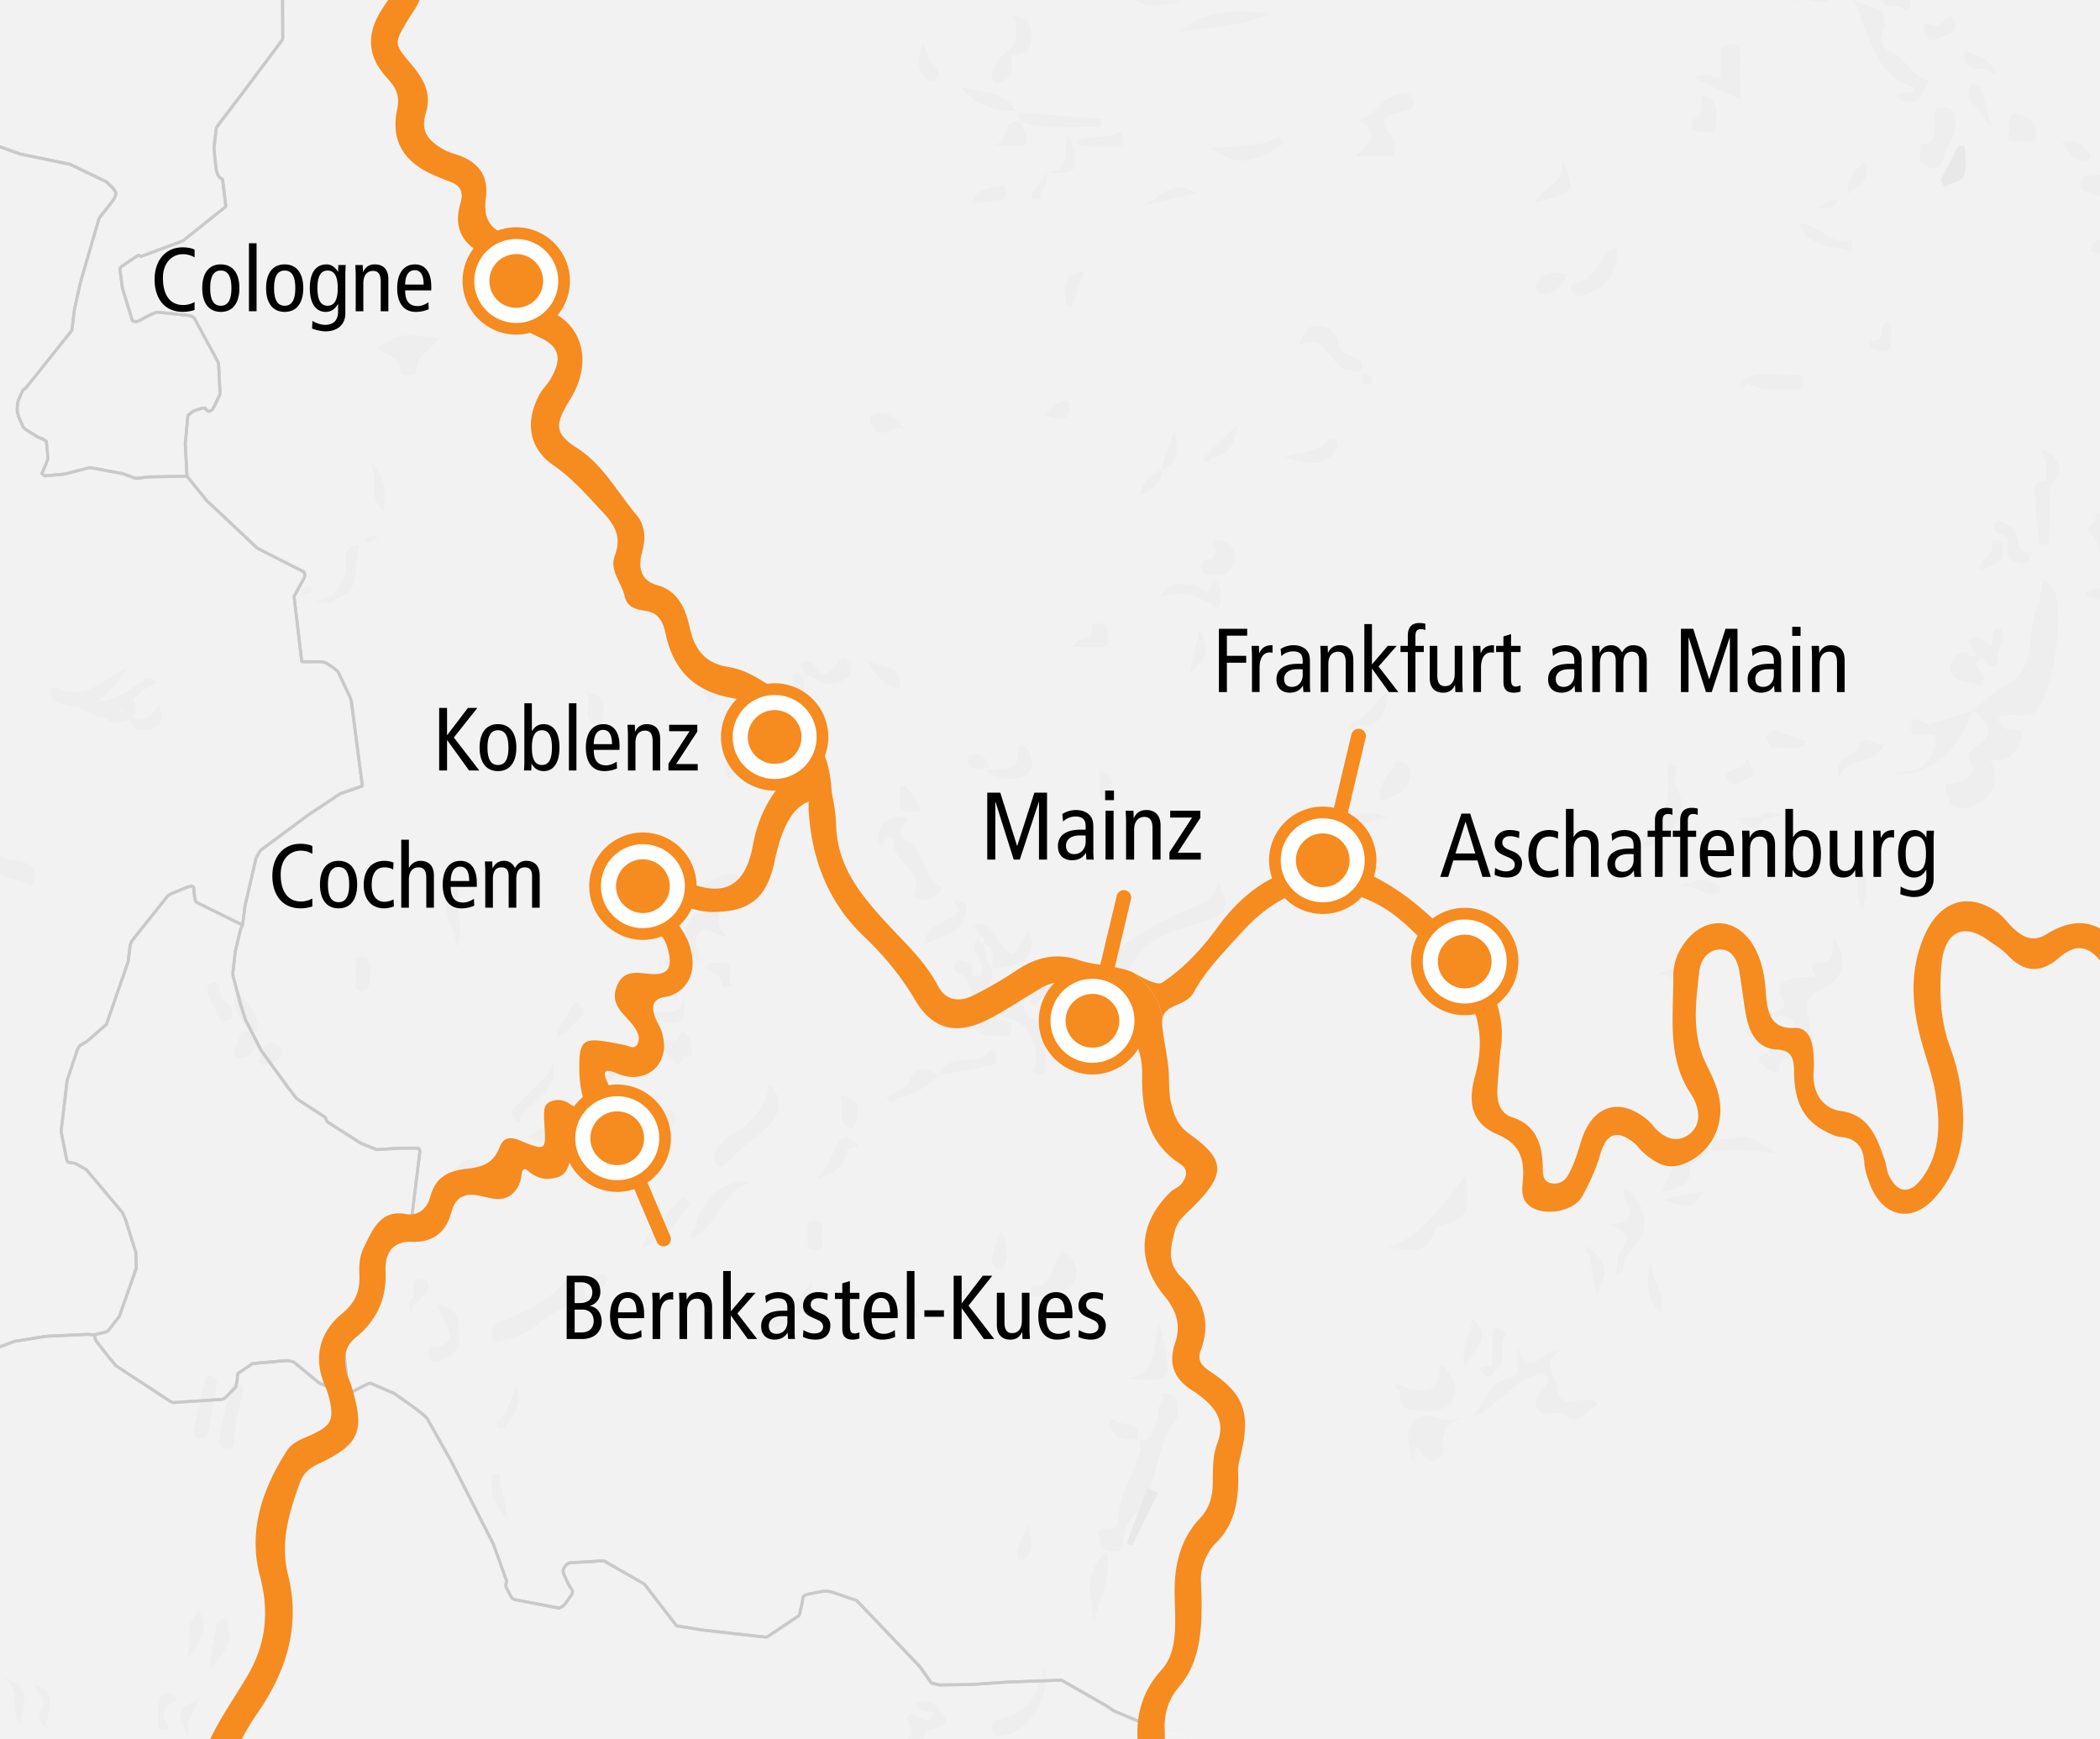 <?xml version="1.0" encoding="UTF-8"?>
<svg xmlns="http://www.w3.org/2000/svg" xml:space="preserve" style="enable-background:new 0 0 143.521 118.845" viewBox="0 0 143.521 118.845">
  <rect x="0" y="0" width="143.521" height="118.845" fill="#333333" stroke="none"/>
  <style>.st0{fill:#fff}.st1{fill:#f2f2f2}.st2{fill:#eee}.st3{fill:#e8e8e8}.st4{fill:#c9c9c9}.st5,.st7{fill:#f68b1f}.st7{stroke:#f68b1f;stroke-width:.25;stroke-miterlimit:10}</style>
  <path id="BG" d="M3.017 123.102c.237.087.444.164.637.237.989-.03 1.931-.076 2.014-.081 2.679-.152 5.337-.546 8.005-.821 5.536-.572 11.119-.53 16.678-.511 14.148.049 28.186-.709 42.32-1.118 25.484-.738 51.009-.461 76.508-.402-.397-11.35-1.225-22.682-1.986-34.013-2.002-29.826-2.337-58.813 3.044-88.379-42.63-.592-85.267-1.184-127.9-1.184-8.289 0-16.51-.124-24.714-.393 1.749 18.248-1.257 36.75-1.324 55.096-.055 14.844-.4 29.685-.438 44.529-.022 8.621.267 17.242.447 25.862 2.28.014 4.545.381 6.709 1.178z" class="st0"></path>
  <g id="laender">
    <path d="m13.219 60.598.072.722.077.274.087.075 2.669 1.32.448.198-.13.274-.067.274-.301 1.245-.174 1.543.017.15.535 2.017.309.97 1.009 1.993.07.124 1.827 2.515.498.648.157.174 1.88 1.22.162.324 2.309 1.47 1.06.422 1.62-.099h1.249l.067.124.01.15-.585 4.757-.655.498-.364.125-.214.099-1.404 1.22-1.998 6.698.197 1.768-.02 1.42-1.049-.474-.792-.347-1.721-1.42-.234-.074-.31-.025-2 .174-.284.025-.991.673-.035.125-.015.324-.08.422-.06.1-.732.747-.12.05-3.386.224-.112-.025-3.8-2.49-.519-.622-.834-1.07-.052-.125-.067-.299.817-.199.112-.05.785-1.02 1.153-3.288-.032-1.07-.715-2.267-.21-.473L5.9 79.923l-.785-.448-.438-.05-.087-.075-.042-.125-.379-1.917.413-3.486.715-2.142.119-.199.087-.075.43-.249 1.335-1.17 1.509-4.358v-.15l.112-.897.085-.249.07-.1 2.42-3.038.21-.124 1.162-.473.249-.05.135.05z" class="st1"></path>
    <path d="M3.017 123.102c.237.087.444.164.637.237a104.6 104.6 0 0 0 2.014-.08c2.678-.153 5.337-.547 8.005-.822 5.536-.572 11.118-.53 16.677-.511 14.148.049 28.186-.71 42.32-1.118 2.311-.067 4.623-.114 6.934-.165l.751-1.253.48-.324.62-.274-2.186-.547-3.215-1.37-.379-.274-3.137-1.793h-.164l-3.471.124-2.603.174-2.129.025-.52-.125-.678-.97-.137-.174-4.308-4.508-1.688-.573-.277-.05h-.311l-.929.175-.259.075-.105.05-.09.1-.055.399-.174.747-.05.125-2.121 1.42-.12.05-4.221-.474-1.898-.299-2.206-2.863-2.644-1.519-.112-.05h-.31l-2.069.125-.197.124-.14.2-.05.098-.035.15.025.124.267.598.164.324.147.199.042.099v.125l-.052.125-.473.673-.164.149-.232.1-.293-.05-2.697-.523-.13-.05-.102-.075-.122-.2-.266-.522-.025-.149.017-.125.05-.124-.911-2.54-2.862-5.628-1.51-2.69-.171-.298-.26-.25-.739-.572-1.243-.872-1.618-.698-.147.025-1.527.772-1.048-.473-.792-.349-1.721-1.42-.234-.074-.31-.025-2 .174-.284.025-.991.673-.035.125-.015.324-.08.422-.06.1-.732.747-.12.05-3.386.224-.112-.025-3.8-2.49-.519-.622-.835-1.07-.052-.125-.067-.299-.485-.026-2.792.124-2.178.35-1.198.447-1.947.722-.501.124-1.146.224-.137-.1-.087-.124-.089-.183c-.006 1.1-.02 2.2-.023 3.3-.022 8.622.267 17.242.447 25.863 2.282.014 4.547.382 6.711 1.178z" class="st1"></path>
    <path d="m9.043 21.926.266.05.242-.1.76-.398.378-.15h.13l2.13.224.249.1.087.1 1.61 2.988.032.1.105 1.967-.018.15-.388.821-.12.199-.095.075-.122.05-.137-.05-.146-.175h-.172l-.62.199-.38.299-.016.149-.164 1.792.117 2.217 1.33 1.643 3.49 3.288 3.146 1.593.067.125.027.124-.035.15-.707 1.295.526 4.457h1.387l.251.075.508.324.326.274.827 1.743.08.25.025.124.737 5.703-1.504.522-2.136 1.42-3.334 2.466-.242.423-.052.124-.75 3.238-.164 1.294-.13.274-.067.274-.301 1.245-.174 1.543.017.15.536 2.017.309.97 1.009 1.993.07.124 1.827 2.515.498.648.157.174 1.88 1.22.162.324 2.309 1.47 1.06.422 1.62-.099h1.249l.067.124.01.15-.585 4.757-.655.498-.364.125-.214.099-1.404 1.22-1.998 6.698.197 1.768-.02 1.42 1.527-.773.147-.025 1.618.698 1.243.872.74.573.259.249.172.299 1.51 2.69 2.86 5.627.912 2.54-.05.124-.017.125.025.149.266.523.122.199.102.075.13.05 2.697.523.293.05.232-.1.164-.15.473-.672.052-.125v-.125l-.042-.1-.147-.198-.164-.324-.267-.598-.025-.124.035-.15.05-.099.14-.199.197-.124 2.07-.125h.309l.112.05 2.644 1.519 2.206 2.863 1.898.3 4.221.472.12-.05 2.121-1.42.05-.124.174-.747.055-.4.09-.1.105-.05.26-.074.928-.175h.31l.278.05 1.688.573 4.308 4.508.137.174.677.97.521.125 2.13-.025 2.602-.174 3.471-.124h.164l3.137 1.793.38.274 3.214 1.37 2.187.547-.62.274-.481.324-.75 1.253c23.18-.513 46.387-.291 69.574-.237-.397-11.35-1.226-22.682-1.986-34.013-2.001-29.826-2.336-58.813 3.044-88.379-42.636-.59-85.272-1.183-127.906-1.183-1.06 0-2.112-.02-3.172-.024l.123.566.01.15.018 5.03-.018.148-2.455 3.288-1.993 2.614-.076.126-.129 1.096-.017.15-.008.148.102 1.096.062.423.085.274.13.199.206.124.224 1.867-2.928 2.342-2.878 1.07-.105-.073-.137.025-1.103.746-.067.1-.017.124.162 1.221.689 2.266z" class="st1"></path>
    <path d="m5.295 71.68.119-.2.087-.075.43-.249 1.335-1.17 1.509-4.358v-.15l.112-.897.085-.249.07-.1 2.42-3.038.21-.124 1.162-.473.249-.05.135.05.072.722.077.274.087.075 2.669 1.32.448.2.164-1.295.75-3.238.052-.124.242-.423 3.334-2.466 2.136-1.42 1.504-.522-.737-5.703-.025-.125-.08-.249-.827-1.743-.326-.274-.508-.324-.251-.075h-1.387l-.526-4.457.707-1.295.035-.15-.027-.124-.067-.125-3.145-1.593-3.492-3.288-1.33-1.643-2.649.05-.851.1-.882-.324-2.267-.424-1.705.448-.164.025-1.198.099-.207-.15.294-.672.13-.374-.018-.199-.092-.969-.249-.15-.319-.123-.871-.548-.12-.1-.336-.747-.087-.349-.017-.174.042-.424.052-.199.294-.673.232-.174 3.12-3.909.189-1.493.396-1.768 1.274-4.408.94-1.195.094-.15.117-.3-.005-.123-.179-.274-.458-.448-2.49-1.196-3.394-.698-2.369-.846-.329-2.117-.137-.298-.094-.15-.299-.302c.184 14.866-1.802 29.848-1.857 44.727-.05 13.126-.313 26.25-.403 39.374l.198.494.042.15.017.174-.07.174-.197.314-.004.55.089.183.087.125.137.099 1.146-.224.5-.124 1.948-.722 1.198-.448 2.178-.349 2.793-.126.485.025.817-.199.112-.05.785-1.02 1.153-3.288-.032-1.07-.715-2.267-.21-.473-2.454-2.913-.785-.448-.438-.05-.087-.075-.042-.125-.379-1.917.413-3.486.715-2.142z" class="st1"></path>
    <path d="m-1.846 6.807.3.302.094.15.137.298.33 2.117 2.368.846 3.394.698 2.49 1.196.458.448.179.274.005.124-.117.299-.095.15-.939 1.194-1.274 4.408-.396 1.768-.19 1.493-3.12 3.91-.231.174-.294.673-.052.2-.042.423.017.174.087.349.336.747.12.1.871.548.32.124.248.15.095.97.017.2-.129.373-.294.673.207.149 1.198-.1.164-.024 1.705-.448 2.267.424.882.324.851-.1 2.65-.05-.117-2.217.164-1.792.017-.15.379-.298.62-.199h.172l.146.175.137.05.122-.05.095-.075.12-.199.388-.822.018-.149-.105-1.967-.032-.1-1.61-2.988-.087-.1-.25-.1-2.129-.224h-.13l-.379.15-.76.398-.241.1-.266-.05-.69-2.266-.162-1.22.017-.125.067-.1 1.103-.746.137-.025.105.074 2.878-1.071 2.928-2.342-.224-1.867-.206-.126-.129-.199-.085-.274-.062-.423-.102-1.096.008-.148.017-.15.13-1.096.076-.125 1.993-2.614L19.297 2.7l.018-.149-.018-5.03-.01-.15-.123-.565c-7.214-.03-14.39-.135-21.542-.37.33 3.449.49 6.906.532 10.37z" class="st1"></path>
  </g>
  <g id="gebirge_klein">
    <path d="M134.877 48.516c.717-.666 1.427-1.29 2.322-1.776 1.967-1.069 1.346-3.322 1.932-5.021.213-.619.431-1.324.471-2.159.318.283.632.443.76.697.759 1.513-.036 7.073-1.18 8.311-.568.614-1.337.165-2.001.298-.253.051-.615-.029-.573.373.019.181.22.368.38.503.375.318 1.554-.209 1.147.832-.277.706-.825 1.612-1.967 1.312-.036-.009-.086.035-.13.054.856 1.597-.128 3.143-1.938 3.271-.976.069-.875-.624-1.07-1.1-.327-.796.386-.483.71-.623.623-.268 1.449-.439.897-1.468-.147-.275-.172-.57.203-.834 1.391-.977 1.377-1.335.003-2.702l.034.032zM70.205 68.179c-.163-.476-.029-.756.51-.722 1.342.085 2.376-.284 3.553-1.154 2.367-1.751 4.861-3.423 7.676-4.449.803-.293 1.079-.899 1.391-1.584.286 1.031 1.106 1.98-.782 2.619-1.838.622-4.127.983-5.095 2.865-.719 1.398-1.717 2.17-2.934 2.912-1.017.62-2.087.854-3.289.768.146-.793.974-.654 1.38-1.174-.622-.194-1.192-.306-1.686.225-.595.639-.407-.451-.759-.334l.035.028zM120.393 69.398c.891-.387 2.08-.117 1.323-1.353-.467-.762.218-.993.681-1.142.508-.163 1.084-.116 1.698-.165-.46-.691-.406-.976.552-1.009.798-.028.483-.971.721-1.492.972 1.271.705 2.687-.954 3.429-1.091.488-1.038 1.02-.822 1.898.374 1.524-.098 2.353-1.666 2.88-.516.173-.12.841-.496.842-.33 0-.729-.265-.971-.529-.252-.275-.465-.586.238-.821.581-.194-.106-.506-.212-.774-.216-.544-.975-.142-1.247-.783.823-.618 1.447.042 1.939.421.5.386.923.491 1.454.279.507-.202.084-.487.065-.762-.058-.84-.545-.936-1.213-.865-.213.023-.432-.018-1.09-.054zM89.838 61.122c-.705-1.683-.8-1.681-2.204-.391-.253.233-.471.938-.95.485-.511-.482.231-.681.445-.95.506-.634 1.66-1.21-.297-1.791 1.748-.555 3.117-1.22 3.012-3.486.419 1.627 1.252 1.526 2.243.98.706-.389 1.438-.723 2.763-.059-3.574.281-3.617 3.24-5.012 5.212zM77.749 98.361c1.083.262 1.058-.708 1.282-1.263.172-.427.07-.964.373-1.389.118-.165-.125-.625.316-.497.26.075.708.073.698.554-.008.441.169 1.039-.051 1.298-1.579 1.856-1.072 4.593-2.797 6.407-.462.485-.845 1.243-.817 2.071.021.628-.525.441-.864.424-.513-.025-.785-.346-.78-.867.003-.355-.136-.784.566-.589.183.051.8-.186.787-.829-.027-1.303.758-2.44 1.148-3.618.217-.657.507-1.087.174-1.736l-.035.034zM105.505 93.822c-2.113.396-3.168 2.435-5.082 3.104 1.077-.791 1.093-2.567 2.836-2.779.789-.096.213-1.282.491-1.988.947 2.377 1.859-.364 2.93.132-1.478.716-.315 1.799-.221 2.637.192 1.719 1.901.14 2.757 1.015-.695.355-1.394 1.551-2.054.895-.72-.715-1.732.334-2.172-.756-.389-.964 1.353-1.304.515-2.26zM123.475-.7c-.325.143-.776.16-.668.836.744-.646 2.602 1.053 2.42-1.263-.084-1.075.331-1.221 1.194-1.158.159.011.362.063.537-.016l-2.781-.038c.05.318.008.631.148.926.133.279.109.292-.85.713zM40.059 88.301c-.167.353-.19.947-.584.944-1.934-.014-2.894 1.981-4.715 2.208-.396.049-.823.509-1.117.004-.257-.442.088-.935.484-1.093 1.815-.723 3.538-1.545 4.796-3.128.219-.277 1.148.592 1.136 1.065zM129.595 6.707c.147-.732 1.077-.009 1.281-.719-2.893-.859-3.007-3.571-4.209-6.003 1.261.62 2.816.532 1.93 2.327-.217.439.213 1.108.383 1.157 1.216.35 1.63 1.748 2.838 2.044-.812 1.685-.812 1.685-2.223 1.194zM47.821 65.737c-1.266-.639-1.393-2.343-.313-3.247.157-.131.724.065.502-.28-.342-.53-.804-1.33-.314-1.524.964-.381 1.879-1.558 3.187-.612-.264.932-2.588-.285-1.861 1.751.236.662-.223 1.523.61 2.091-.749.221-1.117-.718-1.722-.27-.812.601-.076 1.368-.089 2.091zM62.102 55.931c-.387.519-.988 1.13-.063 1.573 1.306.626.924 2.414 2.215 3.022.338.159-.021.342-.116.469-.277.373-.646.546-1.134.497-.322-.032-.613-.165-.496-.465.647-1.651-1.668-2.131-1.402-3.617.009-.051-.133-.131-.206-.194-.307-.266-.827 1.204-.861-.015-.02-.728.639-1.508 1.69-1.363.108.015.212.052.373.093zM100.151 80.353c.348 2.593.146 2.907-1.799 3.42-.125.033-.287.172-.316.291-.471 1.894-1.937 1.246-3.21 1.194 2.419-.735 3.605-2.857 5.325-4.905zM52.594 74.125c1.036.964.806 2.276-.695 3.38-.708.521-1.334 1.102-1.973 1.687-.261.239-.53.774-.907.449-.312-.268-.274-.835.019-1.21.268-.343.57-.717.943-.908 1.406-.718 2.284-1.823 2.613-3.398z" class="st2"></path>
    <path d="M134.842 48.484c-.865 2.762-3.345 4.873-5.412 4.277 1.881.127 2.824-.746 2.877-2.498-.037-.007-.198-.01-.336-.068-.464-.196-1.468.479-1.348-.569.117-1.027.833-.059 1.231-.153 1.026-.243 2.018-.628 3.023-.956a1.06 1.06 0 0 0-.035-.033zM70.171 68.151c-.427.568-.117 1.151.284 1.382 1.433.827.896 2.16 1 3.331.036.4-.145.632-.571.56-.673-.114-.107-.47-.093-.678.131-1.937-.935-3.285-2.621-3.263l-.282-.246c.649-.555.757-1.213.317-2.029.919-.088 1.271.843 1.999.972a.456.456 0 0 0-.033-.029zM92.633 10.675c1.408-1.271 1.397-1.918.047-2.526 1.272-.012 1.539-1.278 2.554-1.59.617-.19 1.134-.336 1.362.285.263.717-.582.673-.915.798-1.357.51-1.392.589-.461 1.804.167.218.153.631.108.937-.051.348-.404.285-.663.289-.603.009-1.204.003-2.032.003zM134.795 44.338c-.159-.218-.404-.488-.096-.695.55-.37.89.179 1.306.417.498-.242-.149-1.002.592-1.161.073.08.217.169.26.293.24.686-.425 1.228-.322 1.906.036.232-.076.413-.364.421-.397.011-.621-.888-1.062-.288-.31.422.544.622.447 1.119-.043.218-.071.561-.293.474-.679-.266-1.702-.207-1.932-.899-.144-.432.181-1.444 1.201-1.357.11.304.315.352.588.218l-.325-.448zM99.983 96.871c-1.101.332-1.499.981-1.316 2.089.067.406-.368.78-.666.844-.695.149-.78-.686-1.236-.99l-.146 1.068-.192-.028c-.053-.462-.071-.931-.166-1.385-.184-.883.679-1.964 1.514-1.738.411.111.792.324 1.238.274.325-.035.647-.088.97-.134zM25.71 23.748c.167-.057.284-.071.37-.13 1.153-.795 1.399-.831 3.982-.514-.633.809-1.8 1.225-1.602 2.429-.405.061-1.054.309-1.104-.205-.1-1.031-.992-1.033-1.646-1.58zM132.646 7.332c1.294.034 1.011.89.964 1.476-.056.691-.68 1.191-.765 1.939-.075.663-.539.935-1.241.592-.73-.357-.249-.957-.345-1.438 1.252-.214.938-1.191.965-1.995.013-.401.155-.634.422-.574zM95.903 94.766c2.006.526 2.339.32 2.573-1.585.785.707 1.317 1.718.765 2.578-.529.825-1.727.638-2.69.591-.857-.042-.869-.674-.886-1.297l.238-.287zM115.761 5.33c.862-.541 1.253.038 1.852-.023 0-.57.016-1.11-.005-1.648-.02-.514.238-.633.701-.64.521-.008.649.243.643.697-.013.964-.004 1.928-.004 3.087l-3.187-1.473zM110.476 87.08c.079-.576 0-1.128.232-1.465.571-.827.773-1.462-.768-1.96 2.835-.136.594-1.696 1.123-2.449 1.733 1.376 1.776 3.024.084 4.592-.381.355.17 1.033-.671 1.282zM112.375 57.999c-.094-.377-.27-.908.127-1.175 1.446-.971 1.607-2.364 1.468-3.908-.025-.275-.134-.762.411-.67.355.06.216.425.224.684.006.203-.302.269-.147.561 1.265 2.388-.206 3.562-2.083 4.508zM10.676 46.644c-.99.492-1.683 1.252-2.4 1.899-1.228 1.108-2.016.142-2.954-.256-.133-.057-.19-.356-.218-.552-.007-.047.295-.223.372-.183 1.852.973 3.121-.325 4.498-1.155.285-.171.368.014.702.247zM67.772 66.131c.314.823-.597 1.434-.404 2.258.02.087-.318.459-.649.354-.361-.114-.218-.445-.249-.692-.069-.555-.331-1.011-.687-1.427-.2-.233-.893-.133-.523-.748.08-.132.321-.326.356-.302.314.218.915.115.872.753-.015.226.066.428.453.439.696-.888-.906-1.728-.136-2.604l-.022-.036.368.367-.035-.035c.37.508.153 1.256.692 1.696l-.036-.023zM80.482 2.214C82.145.872 84.106.489 86.827.959c-2.321.904-4.382.89-6.345 1.255zM71.356 113.808c.673 2.29-1.519 5.064-3.22 4.778-.312-.052-.3-.255-.333-.465-.09-.575.458-.641.734-.706 1.672-.399 2.464-1.535 2.819-3.607zM88.816 23.531c.258-.588.332-1.299 1.197-1.236.722.053 1.332.232 1.444 1.139.083.67.693.824 1.241 1.042.305.121.482.489.278.818-.192.308-.471-.033-.721-.017-.646.04-.936-.523-1.273-.911-.954-1.097-.93-1.119-2.166-.835zM72.606 85.48c1.063.515 1.202 1.71.705 2.289-.519.604-1.694.71-2.61.871-.3.053-.284-.742-.145-.746 1.615-.053 1.318-1.669 2.05-2.414z" class="st2"></path>
    <path d="M66.805 64.163c.575-.384-.593-.686-.081-.961.553-.297.937.192 1.204.578 1.289 1.858 1.276 1.868 2.335-.23.736 1.598-.239 2.608-2.491 2.58l.036.024c-.03-.647.385-1.476-.692-1.696l.035.035c.131-.376.124-.615-.368-.367l.022.037zM42.183 76.678c1.266.693 2.108.149 2.951-.551.181-.15.601-.539.947-.022.259.387.005.576-.198.838-1.248 1.612-2.756 1.605-3.7-.265zM47.51 84.033c.147-1.871 2.098-3.659 3.8-3.222-1.916.488-2.09 2.613-3.567 3.514l-.233-.292zM29.259 82.278c1.063-.353 1.214-1.291 1.572-2.018.273-.554.642-.845 1.144-1.012.194-.064.5.059.696.187.432.283-.057.404-.156.565-.723 1.175-1.095 2.839-3.256 2.278zM110.503 17.014c.099 1.6-.612 2.572-2.104 3.112-.473.171-.736.135-.944-.218-.362-.612.172-.504.513-.636.619-.24 1.03-.74 1.352-1.325.254-.463.533-.941 1.183-.933zM74.756 110.913c-.147-1.582-.878-3.276.864-4.894.409 1.965-.584 3.38-.864 4.894zM69.788 8.345l-.284-.702-.032.034 5.826.471-.038.555c-1.836-.156-3.682.287-5.508-.392l.036.034zM51.595 91.197c1.054-1.359 2.778-1.949 3.91-3.627-.079 2.797-2.3 2.893-3.91 3.627zM42.719 67.015c.936-.414 1.832.01 2.509-.545.146-.12.612.176.445-.363-.062-.2-.746-.443-.029-.617.3-.073.799-.235.916.354.057.286.482.462.201.857-.594.834-2.84 1.113-4.042.314zM15.013 97.98c.234-1.002.442-1.941.677-2.874.072-.286.127-.721.552-.597.308.09.44.376.331.794-.242.928-.404 1.878-.563 2.825-.069.411.101.983-.62.857-.686-.119-.264-.715-.377-1.005zM77.222 94.202c2.094-.518 1.389-2.471 2.04-3.699.931 3.943.931 3.943-2.04 3.699zM116.936 78.734c-.545.478-1.485.46-1.498 1.622-.006.523-.912.958-1.863 1.037.416-1.012.985-1.799 1.239-2.762.213-.806 1.419-.223 2.156.136l-.034-.033zM140.115 33.134c-.031 1.259-.063 2.518-.09 3.778-.003.148.074.33-.183.314-.161-.01-.455-.025-.46-.064-.148-1.288-.308-2.578-.36-3.872-.011-.26.453-.43.812-.401l.281.245zM29.854 89.17c1.826.154 1.429 1.542 1.556 2.454.109.779-.746 1.113-1.405 1.373-.233.092-.582.122-.689-.222-.077-.249-.12-.655.208-.697 2.19-.274.802-1.46.613-2.333-.033-.147-.135-.279-.283-.575zM82.821 10.11c1.692-.148 3.197-.02 4.51-.746.062-.034.314.119.344.223.03.107-.066.322-.171.386-1.398.85-2.809 1.646-4.683.137zM145.291 39.091c-.079 2.519-2.188.201-2.791 1.626.712.171 1.401.399 2.108.486.475.059 1.002.269 1.371-.175.011-.424.027-.848.04-1.273-.235-.177-.564-.31-.728-.664zM64.022 116.683c.486.531 1.203 1.062-.159 1.423-.296.078-.661.185-.739.721-.15 1.034-.906.778-1.71.674 1.095-1.125 1.095-1.125.569-2.041.373-1.096 1.505 1.056 1.801-.487l.238-.29zM68.169 69.482c.115.518 1.272.077.932.972-.245.644-.853.258-1.29.316-.573.077-.983-.4-1.485-.562-.477-.154-.639-.457-.478-.847.154-.372.576-.327.846-.143.421.286.791.316 1.194.018l.281.246zM94.161 54.767c.17-.839.366-1.635.986-2.172.197-.171.028-.831.726-.509.58.268.54.642.474 1.05-.194 1.176-1.269 1.286-2.186 1.631zM83.064 39.225c-.328-.061-.811.211-.956-.322-.132-.486.114-.703.614-.701.109 0 .216-.184.327-.279.311-.263-.796-1.238.439-.966.478.105 1.024.57.896 1.225-.128.659-.426 1.26-1.32 1.043zM54.812 46.195c.647 1.495-.415 3.29-2.223 3.601.439-.805.511-1.732 1.541-2.096.551-.194.264-.635.099-1.071-.219-.579.061-.787.613-.406l-.03-.028zM-.888 58.48c.953.168 1.744.259 2.506.458.554.144.957.523.745 1.182-.275.856-.681.059-1.006.032-1.001-.085-1.768-.567-2.245-1.672zM119.242 25.916c1.109-.664 2.32-.15 3.475-.295.283-.036.522.065.543.431.025.441-.208.568-.595.562-1.079-.017-2.185.182-3.191-.406l-.232-.292zM43.82 85.314c.704-1.534 1.673-2.35 2.553-3.237.124-.125.263-.405.506-.161.129.13.357.229.143.513-.797 1.058-1.479 2.233-3.202 2.885z" class="st2"></path>
    <path d="M54.842 46.223c.572-.376-.6-.676-.065-.975.377-.211.764.039.991.374.594.872.921.168 1.346-.18.237-.194.423-.793.872-.245.336.411.286.845-.132 1.14-.424.3-.853.467-1.474.346-.557-.108-.94-.71-1.567-.488a.78.78 0 0 0 .029.028zM79.29 40.843c.688-1.347 1.603-.898 2.454-.82.322.03.844 1.034 1.061-.182.078-.438.476.051.517.174.155.467.161.962-.066 1.608-1.154-.788-2.339-1.464-3.966-.78zM143.539 38.923c.025-1.028.002-1.873-.598-2.369-.83-.686.56-.715.269-1.22-.085-.148.045-.335.374-.222.518.178.654.477.611.975-.078.906.236 1.88-.656 2.836zM67.316 52.67c1.24-.206 2.538.118 2.185-1.534-.012-.058.283-.266.327-.238.218.142.531.315.569.522.096.522.315 1.224-.245 1.523-.816.435-1.709.424-2.836-.273zM22.721 40.677c.623-.656 1.004-1.397.915-2.343-.059-.623.156-1.078.894-1.079-.317 3.094-.317 3.094-1.53 3.669l-.279-.247zM37.701 72.565c.709 2.127-1.653 2.529-2.169 4.002-.099.281-.253.015-.344-.057-.315-.25-.34-.522-.037-.819.548-.535 1.1-1.068 1.624-1.627.394-.419 1.006-.71.926-1.499zM63.115 64.55c.164-.964.712-1.239 1.283-1.541.368-.195.752-.362 1.075-.688.259-.261-.874-.976.24-.719.464.107.403.563.214 1.066-.49 1.307-1.677 1.316-2.812 1.882zM87.757 31.274c1.059-.417 2.271-.292 3.095-1.247.057-.066.353-.046.408.029.219.298.168.621-.07.895-1.021 1.172-2.248.533-3.433.323zM44.454 71.125c.716-.776 1.805.83 2.114-.647.009-.042.64.308.603.601-.051.399.455 1.083-.277 1.154-.314.03-.378.918-.898.209-.38-.518-.994-.863-1.542-1.317zM138.878 37.726c-.092.52-.358.871-.643.784-.393-.12-.984-.106-1.041-.789-.032-.383.26-.87-.31-1.143-.361-.173-.964-.415-.479-.894.291-.287.776.177 1.104.394.649.43.03 1.827 1.369 1.648zM138.212 9.677c-.346-.107-1.172.254-.939-.556.133-.461-.219-1.44.492-1.343.417.057 1.38.298 1.448 1.212.059.798-.473.687-1.001.687zM116.97 78.768c-.2-1.117.832-.852 1.283-.973 1.031-.275 2.013.091 3.128 1.038-1.679-.324-3.065-.308-4.444-.099l.033.034zM116.429 6.479c1.094.432.93 1.375.812 2.22-.073.52-.622.289-.965.307-.783.04-.907-.674-.476-.878.879-.419.173-1.219.629-1.649zM125.702 53.082c-.434-1.345.96-1.327 1.239-1.946.606-1.34 1.274.221 1.874-.365-.535 1.587-2.482.885-3.113 2.311zM64.197 73.483c.268-.895 1.031-.956 1.772-1.048.374-.047.766-.03 1.119-.14.336-.105.634-.915.976-.264.44.84-.524.778-.916.882-.973.257-1.986.367-2.982.536l.031.034zM122.942 15.258c1.424.099 2.116 1.508 3.428 1.131.231-.066.212.327.192.526-.009.091.049.367-.241.25-1.147-.467-2.701-.17-3.379-1.907zM69.504 7.643c-1.308-.197-2.715-.155-3.802-1.71 1.54.445 2.996.289 3.769 1.745l.033-.035zM14.481 114.04c-.376-1.189.314-2.038.305-2.967-.002-.208.31-.48.622-.395.346.094.219.431.262.679.19 1.1-.601 1.726-1.189 2.683zM31.173 64.709c.114-1.342-1.713-2.732.206-4.209-.473 1.512.525 2.882-.206 4.209zM55.87 80.534c.58-.603.883-1.331 1.216-2.058.061-.133.53-1.28 1.287-.424.142.161.65.194.025.357-.205.053-.489.017-.523.268-.157 1.165-.996 1.577-2.005 1.857zM144.721 14.731c.699.587.523 1.122.094 1.848-.513.868-1.123.851-1.928.609-.107-1.201 2.187-.644 1.595-2.169l.239-.288zM73.361 44.21c.231-.902 1.711-.381 1.164-1.536.258-.022.554-.135.765-.046.372.157.515.511.494.94-.017.357-.042.649-.501.644-.606-.007-1.212-.002-1.922-.002zM16.171 67.197c.147 1.196 1.737 1.768 1.348 3.324-1.497-.742-1.677-1.923-1.348-3.324zM104.894 13.86c.464-1.217 2.154-1.104 1.854-3.027.952 2.256.904 2.317-1.854 3.027zM100.615 90.1c1.446 1.273.12 2.123-.483 3.209-.391-1.207.432-2.16.483-3.209zM69.751 8.312c.759 1.766.759 1.766-1.851 1.57 1.066-.022.468-1.913 1.889-1.536l-.038-.034zM68.875 3.491c.78-.663.686-1.479.34-2.461.945.164 1.305.556 1.277 1.492-.029.97-.485 1.247-1.329 1.207l-.288-.238zM145.096 13.118c-.776.504-1.485.383-2.128.096-.273-.122-.8-.113-.777-.67.013-.301.072-.585.417-.526.419.072 1.132-.376 1.206.357.094.94.813.454 1.282.743zM64.165 73.448c-.773.815-1.689 1.376-2.806 1.578l-.231-.294c.326-.253.819-.44.95-.771.501-1.27 1.275-.936 2.118-.479l-.031-.034zM25.073 31.356c1.144.883 1.4 2.033 1.12 3.593-1.221-1.076-.084-2.708-1.12-3.593zM37.938 77.068l-.224-.966c1.1.131 1.08 1.088.801 1.566-.482.826-1.341.46-2.561-.02.869-.152 1.061-.926 1.749-.321l.447.319c.149-.273.085-.468-.212-.578zM48.429 48.025c-.149-.298-.306-.593-.447-.895-.345-.74.22-1.207.55-1.732.117-.186.442-.277.547-.076.239.454.168.906-.123 1.376-.168.272-.107.686-.149 1.036l-.378.291zM123.473 50.652c-.584.883-1.462.3-2.178.485-.489.126-.32-.604-.64-.8.259-.244.405-.631.932-.356.558.291 1.193.433 1.886.671zM49.945 51.977c.414-.381.67-.815.599-1.418-.022-.181-.158-.586.271-.525.235.033.536.189.651.383.516.867-.074 1.704-1.232 1.797l-.289-.237zM92.453 49.321c1.092-.341 1.546-1.452 2.386-2.107-.084 1.383-.401 2.521-2.098 2.346l-.288-.239zM24.247 66.591c.224-.459-.309-1.153.329-1.234.683-.087.767.536.734 1.126-.031.544.026 1.272-.67 1.229-.723-.044-.082-.827-.393-1.121zM71.588 11.746c1.809-.082.957-1.635 1.399-2.636.998 2.331.65 2.966-1.399 2.636zM40.247 75.744c-1.241-2.221 1.546-1.682 1.704-2.944.594 1.777-2.409 1.09-1.704 2.944zM73.504 9.777c1.024-.789 2.083-.092 2.829-.725.161-.136.393.079.421.331.03.278.031.607-.339.604-.873-.009-1.775.174-2.911-.21zM81.732 13.192l-3.478.828c1.076-.658 2.014-1.813 3.478-.828zM128.548-1.283c.372.523.476 1.239 1.365 1.005.439-.116.773.112.635.626-.19.71-.549.101-.848.094-1.179-.026-1.567-.583-1.152-1.725zM136.081 8.617c-.596-.454-.743-1.153-1.313-1.568-.366-.266-.217-.714-.183-1.086.009-.093.249-.26.341-.235.411.11.574.411.647.842.119.691.334 1.366.508 2.047zM133.346.993c.775 1.354-.394 1.374-1.03 1.673-.388.183-.687-.02-.841-.489-.269-.815.437-.495.597-.451.646.177.756-.484 1.274-.733zM107.215 18.765c-.646.808-1.027 1.486-1.92 1.298-.282-.059-.407-.463-.277-.696.435-.781 1.145-.817 2.197-.602zM44.109 69.437c.878-.763 2.664.538 2.592-1.582.291 2.153-.118 2.402-2.592 1.582zM61.946 29.425c-.963-.567-1.712.838-2.379-.347-.12-.213-.207-.575.111-.724.917-.43 1.477.156 2.268 1.071zM35.264 94.744c.569 1.16-.174 1.986-.789 2.836-.048.066-.318.055-.413-.016-.229-.172-.118-.405.042-.547.687-.61.793-1.468 1.16-2.273zM40.083 47.337c1.519.113 1.118 1.07 1.135 1.796.009.366-.328.486-.56.368-.951-.481-.132-1.35-.575-2.164zM57.448 74.907c1.442.106 1.164.942 1.063 1.709-.042.319-.197.583-.493.419-.888-.492-.357-1.36-.57-2.128zM55.16 84.425c.069-.495-.158-1.097.592-1.009.706.083.392.676.417 1.051.026.39.195.985-.557.908-.754-.076-.231-.723-.452-.95zM66.461 13.923c.242-1.245 1.304-.951 1.993-1.232.243-.099.323.201.34.424.023.305-.067.505-.42.544-.607.067-1.211.165-1.913.264zM139.834 32.888c.117-.744-.034-1.468-.364-2.287 1.487.734 1.681 1.777.645 2.533l-.281-.246z" class="st2"></path>
    <path d="M69.163 3.729c-.009.216-.055.438-.02.646.108.63-.172.977-.735 1.21-.239.099-.448.12-.551-.08-.266-.519.193-.905.353-1.331.102-.273.435-.459.664-.684l.289.239zM113.305 66.59c1.454-.661 1.454-.661 2.518.779-1.074.526-1.503-1.024-2.518-.779zM108.855 85.467c1.012 1.055 1.066 1.458.253 2.992l-.492-2.704.239-.288zM113.524 89.689c-1.226-1.017-.863-2.282-.748-3.492.075 1.169 1.084 2.132.748 3.492zM59.251 45.116c1.163.62 2.628.293 2.17 1.968-.906-.22-1.502-.793-2.17-1.968zM8.86 48.798c.958.819 1.494.15 2.025-.639.206.819.298 1.501-.584 1.675-.66.13-1.427.196-1.441-1.036zM82.49 31.056l2.088-2.07c-.146 1.15-.467 2.143-1.801 2.308l-.287-.238zM68.412 84.022c.491 1.181.556 1.939.116 2.659-.042.069-.518.018-.576-.092-.437-.831.187-1.462.46-2.567zM114.966 60.536c.853-.382 1.684-.659 2.458-.056.173.135.301.437.065.531-.919.367-1.616-.549-2.523-.475zM72.864 20.874c0-.871-.572-1.988 1.215-2.338l-.814 2.445-.401-.107zM13.656 116.139c-.542.748-.813 1.561-.774 2.492-.902-1.521-.748-1.994.774-2.492zM80.604.21c-1.011-.003-2.125.588-3.297-.432 1.283.002 2.333-.387 3.297.432zM18.563 71.196c.191.31.833.102.713.729-.116.608-.617.686-1.05.829-.254.084-.674-.039-.523-.358.202-.426.232-1.053.86-1.2zM135.36 39.019c-.335-1.112 1.339-.979.654-1.964.133-.049.262-.123.399-.141.374-.049.438.192.472.5.135 1.199-.856 1.117-1.525 1.605zM62.902 55.377c-2.059.49-1.22-.943-1.433-1.753.911.235 1.038.974 1.433 1.753zM101.976 93.329l.033-2.14c.003-.234.063-.453.336-.45.31.004.62.402.556.479-.594.711.264 1.827-.693 2.404a33.143 33.143 0 0 1-.232-.293zM34.134 100.693l.572 3.169c-1.113-1.173-1.186-2.118-1.072-3.093l.5-.076zM119.442 51.629c-.154.627.965 1.156.215 1.475-.442.188-1.236.874-1.586.226-.354-.654.477-.712.974-.895.203-.076.268-.526.397-.806zM38.058 70.859c-.007-.906.708-1.266.92-1.9.075-.223.276-.662.688-.249.213.213.354.458.106.694-.519.491-.917 1.152-1.714 1.455zM129.045 21.899c.316.663.284 1.302.084 1.885-.118.344-.586.177-.885.143-.179-.02-.425-.203-.485-.369-.125-.345.226-.247.378-.268.845-.119.106-1.032.908-1.391zM48.117 66.111c.389-.407.732-.29 1.044-.319 1.393-.129.279 1.217.906 1.54-.287.172-.778.229-.767-.07.03-.822-.768-.704-1.183-1.151zM77.783 98.327c-.109.007-.219.007-.328.022-.817.111-1.377-.244-1.646-.995-.101-.28.319-.414.406-.322.47.495 1.809.001 1.533 1.329l.035-.034zM70.338 104.18c-.016.839.532 1.779-.39 2.419-.074.051-.389-.062-.399-.128-.131-.885.378-1.57.789-2.291zM63.051 3.006c.228.482.422.695.399.881-.074.598 1.143.76.488 1.506-.085.097-.306.207-.375.164-.62-.378-.871-.943-.742-1.664.024-.137.069-.271.23-.887zM81.322 46l.67-3.017c.656 1.707.637 1.799-.67 3.017zM113.499 81.978l2.92-.576c-.725 1.221-.782 1.237-2.92.576zM127.278 62.103c-.488-.837-.417-1.7-.193-2.846.807 1.052.428 1.965.193 2.846zM71.274 28.475c.592-.446.946-1.188 1.736-1.085.068.009.178.551.087.769-.407.977-1.228.122-1.823.316zM2.434 115.105c1.107.54 1.193.911.66 2.911-.527-.462-.505-.959-.211-1.403.471-.708-.557-.828-.449-1.508zM140.9 9.792c.963-.364 1.513.081 1.923.792.042.073-.093.359-.179.376-.968.19-1.222-.642-1.744-1.168zM75.454 54.795c-.473-.677-.324-1.402-.316-2.153 1.551.523.58 1.404.316 2.153zM62.843 90.159c-.949-.615-1.277-1.415-.659-2.864l.659 2.864zM144.588 31.165c.413.6.257 1.196.237 1.745-.012.333-.292.687-.617.62-.709-.147-.18-.542-.076-.825.17-.462-.199-1.077.456-1.54zM13.792 120.567c-.537.045-.803-.033-.771-.39.048-.524.149-1.064.76-1.229.276-.075.69.148.499.369-.339.392 0 1.143-.488 1.25zM80.336 29.416c-.072.917.593 2.06-.886 2.699.078-1.067.51-1.874.886-2.699zM126.232 13.277c.084-1.103.483-1.72 1.218-2.206.429 1.098-.24 1.586-1.218 2.206zM77.948 33.866c.075-.912.651-1.358 1.475-1.82-.009 1.163-.847 1.413-1.475 1.82zM135.852 4.727c-.748-.086-1.763.187-1.579-1.294.68.337 1.394.462 1.871 1.062l-.292.232zM28.249 88.683c.009-.162.009-.325.03-.486.038-.292-.134-.698.325-.785.191-.036.526.003.589.12.149.277.166.617-.116.879-.198.183-.392.371-.587.557l-.241-.285zM67.583 52.426c-.511.049-1.04.37-1.404-.211-.127-.203-.093-.594.228-.662.634-.136 1 .208 1.176.873zM40.106 87.94c.228-.65.582-.992 1.223-.848.095.021.236.275.202.361-.247.619-.733.7-1.425.487zM120.522 56.05c-.588.734-.588.734-1.952-.13l1.672-.119.28.249zM63.784 116.974c-.475-.04-1.018.063-1.209-.593.536-.164 1.059-.274 1.447.301l-.238.292zM124.342 14.209c.414-.249.716-.673 1.273-.492-.421.537-.421.537-1.273.492zM50.234 52.214c-.129.307.197.779-.331.933-.078.023-.24-.032-.273-.096-.224-.446-.093-.804.315-1.074l.289.237z" class="st2"></path>
    <path d="M102.208 93.623c-.214.234-.399.572-.79.297-.127-.09-.316-.306-.285-.368.183-.36.563-.122.843-.223l.232.294zM120.242 55.801c.463-.632 1.046-.135 1.586-.12l-1.307.368-.279-.248zM71.158 13.025c-.064.235.059.586-.352.608-.093.005-.247-.046-.277-.114-.18-.402.162-.565.388-.779l.241.285zM93.678 26.125c.004-.002-.122.097-.26.116-.267.036-.381-.146-.353-.38.014-.118.146-.323.202-.316.201.025.416.101.411.58zM23.001 40.925c-.354.526-.81.294-1.406.163l1.126-.411.28.248zM25.818 36.83c-.225.076-.429.188-.638.2-.147.008-.298-.181-.122-.303.155-.107.391-.109.594-.127.042-.004.096.128.166.23z" class="st2"></path>
    <path d="m70.917 12.74.549-.949c.141.61.068.964-.308 1.234l-.241-.285zM28.49 88.968l-.403.638c-.216-.355-.265-.681.162-.923l.241.285zM61.359 75.026c-.143.127-.226.408-.485.264-.128-.071-.202-.241-.3-.366l.554-.193.231.295zM95.665 95.053c-.297-.114-.361-.313-.216-.589l.454.302-.238.287zM92.741 49.559c-.114.297-.314.361-.59.216l.302-.455.288.239zM47.743 84.325l-.452.293c-.139-.275-.078-.474.219-.585l.233.292zM108.616 85.755c-.297-.114-.361-.314-.216-.59l.455.302-.239.288zM82.778 31.294c-.114.297-.313.361-.589.216l.302-.455.287.239zM136.143 4.495l.294.452c-.275.139-.474.078-.586-.219l.292-.233zM119.475 26.208l-.452.293c-.139-.275-.078-.474.219-.585l.233.292zM144.482 15.019c-.297-.114-.361-.313-.216-.589l.455.302-.239.287zM8.663 45.657c-1.275 2.295-3.091 3.125-4.671 2.344-.306-.151-.602-.324-.574-.722.023-.324.359-.331.506-.263 1.949.896 3.212-.621 4.739-1.359zM14.847 94.401l-.625 3.523c-.067.377-.35.381-.634.345-.382-.049-.408-.354-.349-.626A67.69 67.69 0 0 1 14 94.464c.053-.194.128-.608.518-.419.177.084.287.307.329.356zM-2.04 58.179c.716.046 1.41.113 2.122.317.68.195.609.578.545.989-.118.757-.504.257-.832.148-.791-.265-1.758-.206-2.118-1.217.094-.08.188-.159.283-.237zM12.664 113.419c.616-.958-.282-2.39.975-3.297.715 1.435-.078 2.37-.975 3.297zM21.397 40.236l-.273-.248M15.849 69.174c-.053.147.161.422-.142.525-.268.091-.581.126-.753-.145-.173-.272-.224-.621-.396-.894-.307-.489-.613-1.252-.14-1.447.735-.303.545.517.712.962.119.318.826.351.719.999zM9.053 47.543c.394.929.371 1.677-.879 1.831-.499.061-1.048-.139-1-.629.074-.765.503-.123.813-.094.839.08.377-.982 1.066-1.108zM1.378 117.86c-.818-1.068.28-2.267-1.211-3.239 1.673.623 1.752.92 1.211 3.239zM17.514 71.267c-.095.796-.616.968-1.054 1.052-.284.055-.691-.37-.442-.665.324-.383.322-1.13.617-1.174.468-.069.679.547.879.787zM10.805 117.141c.041-.347.024-.752.155-1.101.078-.209.316-.49.65-.382a.728.728 0 0 1 .38.293c.278.478-.262.282-.392.43-.223.254-.392.478-.434.851-.041.367.857.876.024 1.004-.615.096-.205-.692-.383-1.095zM21.397 40.236c-.246.44-.578.39-.94.165l.667-.414.273.249z" class="st2"></path>
    <path d="m-2.324 58.415-.311-.46c.281-.144.484-.083.595.224l-.284.236z" class="st2"></path>
  </g>
  <g id="gebirge_gross">
    <path d="M77.761 66.994c-.346.194-.734.339-1.027.594-.379.329-.66.769-1.025 1.118-.307.293-.674.523-1.015.781l-.513-.735 3.205-2.361.375.603zM77.007 105.466l1.394-3.764.732.313-1.748 3.606a33.038 33.038 0 0 1-.378-.155zM132.632 12.308l1.21-2.35.441.028c0 .691.164 1.442-.062 2.049-.133.358-.883.486-1.355.718l-.234-.445z" class="st3"></path>
  </g>
  <g id="laendergrenzen_Kopie">
    <path d="m11.842 95.944-.029-.002-.145-.039-3.822-2.51-.518-.622-.85-1.096-.052-.125-.073-.316.074-.119.817-.199.071-.033.76-.988 1.14-3.255-.03-1.037-.71-2.254-.198-.45-2.435-2.889-.751-.429-.418-.047-.055-.024-.087-.075-.03-.043-.042-.126-.383-1.961.413-3.486.719-2.163.149-.243.087-.075.446-.26 1.3-1.14 1.494-4.317v-.133l.114-.908.102-.294.069-.1 2.451-3.067.21-.125 1.177-.48.267-.055.054.004.135.05.065.084.072.722.065.228.055.047 2.658 1.313.444.198.05.134-.13.274-.361 1.5-.172 1.531.017.126.533 2.003.308.967 1.07 2.097 1.822 2.506.496.644.143.16 1.868 1.212.035.039.15.299 2.285 1.454 1.024.406 1.596-.098h1.257l.088.052.079.166.01.15-.586 4.774-.039.067-.683.513-.364.125-.19.089-1.372 1.193-1.983 6.651.195 1.748-.02 1.431-.14.09-1.867-.832-1.706-1.407-.215-.07-.289-.02-2.242.198-.94.638-.024.089-.011.3-.094.47-.06.1-.779.788-.15.057-3.389.225zm-.079-.218.08.018 3.356-.222.085-.036.718-.733.036-.065.077-.406.013-.31.039-.147.04-.055 1.038-.69 2.283-.2.328.026.29.097 1.71 1.41 1.692.754.018-1.266-.196-1.756.004-.04 1.998-6.698.03-.047 1.427-1.236.214-.1.358-.123.609-.463.58-4.715-.01-.108-.028-.053h-1.19l-1.613.1-.043-.008-1.061-.422-2.325-1.478-.036-.04-.15-.3-1.876-1.222-.157-.174-.503-.653-1.83-2.517-.076-.134-1.011-1.995-.315-.987-.537-2.022-.02-.164.174-1.566.37-1.532.094-.2-.355-.158-2.694-1.335-.087-.075-.031-.048-.077-.274-.07-.677-.05-.02-.22.045-1.145.468-.18.108-2.466 3.106-.081.236-.107.877v.137l-.004.033-1.51 4.358-.029.042-1.334 1.17-.446.26-.06.052-.112.188-.706 2.123-.407 3.45.376 1.901.03.086.043.038.446.058.81.471 2.47 2.937.21.473.724 2.304.032 1.07-.005.036-1.168 3.316-.823 1.051-.112.05-.738.182.046.203.041.095.827 1.06.506.61 3.772 2.471z" class="st4"></path>
    <path d="m-4.015 93.138.161.124.078.017 1.15-.225.512-.128 3.126-1.166 2.167-.347 2.783-.125.41.021.055.241.052.125.85 1.096.518.623 3.822 2.51.145.038.028.002 3.387-.224.151-.057.779-.788.06-.1.094-.47.01-.3.026-.09.939-.637 2.241-.197.29.02.214.07 1.706 1.407 1.865.836.086-.002 1.514-.765.103-.018 1.573.676 1.24.869.732.566.249.238 1.67 2.972 2.857 5.616.9 2.505-.043.111-.018.125.025.18.28.558.122.2.128.103.17.068 2.699.523.293.05.056-.007.232-.1.207-.184.484-.691.052-.125.008-.164-.062-.158-.138-.186-.162-.319-.26-.576-.02-.105.021-.105.042-.087.128-.183.158-.1 2.038-.123h.288l2.711 1.546 2.194 2.847.062.038 1.902.3 4.221.473.05-.007.137-.06 2.121-1.419.037-.046.054-.14.176-.755.05-.368.056-.063.071-.035.25-.071.91-.174.294-.001.262.046 1.665.565 4.285 4.483.811 1.141.06.04.544.127 2.134-.025 2.6-.175 3.468-.124h.138l3.105 1.775.398.284 3.144 1.34-.314 2.344.2-.005.323-2.387-.06-.105-3.195-1.36-.387-.279-3.137-1.793-.05-.013-3.642.124-2.597.175-2.104.027-.484-.115-.659-.945-.143-.182-4.308-4.508-1.743-.602-.294-.051h-.33l-.938.179-.274.08-.105.049-.12.124-.026.053-.053.39-.17.733-.039.097-2.078 1.391-.096.04-4.191-.469-1.859-.293-2.181-2.832-2.683-1.55-.112-.05-.041-.009h-.315l-2.07.125-.245.14-.175.24-.058.121-.034.15v.042l.031.146.27.602.172.338.136.18.034.08v.086l-.034.086-.459.655-.152.139-.189.08-2.942-.562-.117-.045-.075-.056-.108-.176-.259-.508-.02-.121.01-.085.05-.124v-.07l-.916-2.552-2.864-5.63-1.51-2.692-.17-.3-.285-.277-.743-.576-1.26-.882-1.62-.697-.055-.007-.147.025-1.513.76-1.787-.797-1.71-1.41-.29-.097-.328-.025-2.283.199-1.038.69-.04.055-.039.147-.013.31-.077.406-.036.065-.718.733-.085.036-3.356.222-.08-.018-3.772-2.472-.506-.61-.828-1.06-.042-.096-.067-.299-.093-.078-.494-.025-2.804.126-2.197.354-3.134 1.167-.496.124-1.103.216-.089-.064-.069-.097-.187-.382-.002.446.018.036.086.125z" class="st4"></path>
    <path d="m8.956 21.965.077.069.267.05.057-.006.25-.104.75-.394.36-.143h.1l2.116.223.215.086.058.063 1.603 2.97.028.088.105 1.936-.016.133-.378.8-.11.183-.069.054-.073.03-.076-.028-.129-.154-.076-.036h-.172l-.651.204-.41.316-.037.067-.183 1.958.118 2.217.022.058 1.339 1.653 3.49 3.288 3.14 1.596.047.084.02.088-.026.114-.701 1.284-.011.06.526 4.457.099.088h1.372l.223.066.486.309.31.26.813 1.711.077.238.75 5.74-1.427.497-2.163 1.432-3.334 2.466-.274.464-.057.141-.752 3.248-.163 1.28-.13.277-.37 1.532-.174 1.566.02.163.537 2.022.315.987 1.01 1.995.077.134 1.83 2.517.503.653.157.174 1.876 1.222.15.3.036.04 2.325 1.478 1.06.422.044.007 1.612-.099h1.19l.03.053.009.108-.58 4.715-.609.463-.358.123-.214.1-1.427 1.236-.03.047-1.998 6.698-.004.04.196 1.756-.02 1.42.145.09 1.514-.765.103-.018 1.573.676 1.24.869.732.566.249.238 1.67 2.972 2.857 5.616.9 2.505-.043.111-.018.125.025.18.28.558.122.2.128.103.17.068 2.699.523.293.05.056-.007.232-.1.207-.184.484-.692.052-.125.008-.163-.062-.158-.138-.186-.162-.319-.26-.576-.02-.105.021-.105.042-.087.128-.183.158-.1 2.038-.123h.288l2.711 1.546 2.194 2.848.062.037 1.902.3 4.221.473.05-.007.137-.06 2.121-1.419.037-.046.054-.14.176-.755.05-.368.056-.063.071-.035.25-.071.91-.174.294-.001.262.046 1.665.565 4.285 4.483.811 1.141.06.04.544.127 2.134-.025 2.6-.175 3.468-.124h.138l3.105 1.775.398.284 3.144 1.34-.314 2.344.2-.005.323-2.387-.06-.105-3.195-1.36-.387-.279-3.137-1.793-.05-.013-3.642.124-2.597.175-2.104.027-.484-.115-.659-.945-.143-.182-4.308-4.508-1.743-.602-.294-.051h-.33l-.938.179-.274.08-.105.05-.12.123-.026.053-.053.39-.17.733-.039.097-2.078 1.391-.096.04-4.191-.469-1.859-.293-2.181-2.832-2.683-1.55-.112-.05-.041-.009h-.315l-2.07.125-.048.015-.196.125-.176.24-.058.121-.035.15v.042l.032.146.27.602.172.338.136.18.034.08v.086l-.034.086-.459.655-.152.139-.189.08-2.942-.562-.117-.045-.075-.056-.108-.176-.259-.508-.02-.121.01-.085.05-.124v-.07l-.916-2.552-2.864-5.63-1.51-2.692-.171-.3-.285-.277-.743-.576-1.26-.882-1.62-.697-.055-.007-.147.025-1.408.707.018-1.266-.195-1.748 1.983-6.651 1.371-1.193.191-.089.364-.125.683-.513.039-.067.586-4.775-.01-.149-.08-.166-.087-.052h-1.257l-1.596.098-1.024-.406-2.285-1.454-.15-.299-.035-.039-1.868-1.213-.143-.159-.496-.644-1.821-2.506-1.074-2.095-.308-.967-.533-2.003-.017-.126.172-1.531.362-1.5.129-.274.17-1.314.746-3.222.047-.113.232-.404 3.313-2.45 2.126-1.413 1.493-.518.066-.107-.739-5.713-.028-.136-.084-.26-.827-1.744-.363-.316-.508-.324-.276-.086-1.327-.004-.512-4.337.693-1.267.044-.175-.027-.168-.077-.15-.042-.043-3.132-1.586-3.473-3.267-1.308-1.62-.116-2.169.164-1.79.013-.108.332-.262.588-.189h.11l.116.139.042.029.137.05.072-.001.122-.05.12-.089.147-.235.39-.822.026-.198-.105-1.967-.044-.142-1.624-3.006-.087-.1-.287-.126-2.167-.232h-.13l-.425.162-.75.394-.214.088-.178-.034-.67-2.192-.16-1.207.013-.088.043-.065 1.07-.723.075-.014.07.05.093.012 2.878-1.071 2.956-2.358.037-.09-.224-1.867-.048-.074-.187-.112-.109-.169-.077-.245-.062-.418-.102-1.082.151-1.365 2.053-2.714 2.455-3.287.02-.048.018-.162-.018-5.036-.012-.161-.12-.555a13.6 13.6 0 0 1-.204-.002l.127.584.028 5.16-.015.123-2.44 3.265-1.997 2.622-.076.127-.144 1.137-.025.32.103 1.1.066.438.084.274.141.225.198.13.211 1.763-2.872 2.297-2.814 1.047-.062-.043-.076-.017-.137.025-1.141.76-.094.127-.034.166.166 1.264.69 2.267z" class="st4"></path>
    <path d="m9.072 64.389 2.466-3.106.18-.108 1.145-.468.22-.044.05.019.07.677.077.274.03.048.087.075 2.694 1.335.448.2.14-.08.163-1.284.744-3.222.047-.113.233-.406 3.313-2.45 2.126-1.413 1.493-.518.066-.107-.739-5.71-.028-.136-.084-.26-.827-1.744-.363-.316-.508-.324-.276-.086-1.327-.004-.512-4.337.693-1.267.044-.175-.027-.168-.077-.15-.042-.042-3.132-1.586-3.473-3.267-1.33-1.644-.08-.037-2.659.05-.827.098-.876-.32-2.266-.425-1.74.447-1.318.12-.11-.08.264-.606.13-.374.004-.042-.112-1.172-.048-.075-.264-.157-.302-.116-.861-.54-.101-.083-.321-.71-.084-.335-.018-.154.04-.408.047-.185.283-.649.21-.158 3.139-3.927.02-.05.189-1.484.395-1.762 1.27-4.389.931-1.187.104-.167.117-.3.007-.04-.005-.125-.017-.051-.193-.291-.458-.448-2.54-1.222-3.38-.694-2.313-.826-.32-2.058-.15-.337-.109-.165-.38-.384.001.283.224.225.088.138.131.287.327 2.103.065.079 2.382.85 3.37.69 2.475 1.188.433.42.165.252.003.076-.1.262-.09.14-.939 1.195L5.396 19.3l-.398 1.777-.186 1.466-3.094 3.878-.221.167-.032.04-.3.686-.054.215-.042.443.02.189.093.365.337.747.157.143.888.557.304.117.206.123.105 1.098-.12.346-.294.673.033.12.207.15.067.019 1.205-.1.175-.027 1.684-.442 2.228.415.882.324.044.004.841-.1 2.6-.048 1.309 1.615 3.49 3.288 3.14 1.596.047.084.02.088-.026.114-.701 1.284-.011.06.526 4.457.099.088h1.372l.223.066.486.309.31.26.813 1.711.077.238.75 5.74-1.427.497-2.163 1.432-3.334 2.466-.274.464-.058.141-.751 3.248-.147 1.161-.321-.143-2.658-1.313-.055-.047-.065-.228-.072-.722-.065-.084-.135-.05-.054-.004-.267.055-1.177.48-.21.125-2.451 3.067-.07.1-.103.293-.113.909v.133L7.19 69.939l-1.3 1.14-.445.26-.087.075-.15.243-.718 2.163-.413 3.486.383 1.961.042.125.029.043.087.075.054.024.418.047.75.43 2.436 2.888.199.45.71 2.253.032 1.037-1.141 3.255-.76.988-.07.033-.803.196-.481-.024-2.804.126-2.197.354-3.134 1.167-.496.124-1.103.216-.089-.064-.069-.097-.187-.382-.002.446.018.036.087.125.161.124.078.017 1.15-.225.512-.128 3.126-1.166 2.167-.347 2.783-.125.484.025.863-.208.112-.05.823-1.051 1.168-3.316.006-.036-.032-1.07-.724-2.304-.21-.473-2.47-2.937-.81-.47-.446-.059-.043-.038-.03-.086-.376-1.901.407-3.45.706-2.123.112-.186.059-.053.446-.26 1.334-1.17.03-.041 1.509-4.358.005-.033-.001-.137.107-.877.08-.237z" class="st4"></path>
    <path d="m19.196-2.611.028 5.16-.015.123-2.44 3.266-1.997 2.622-.076.125-.144 1.137-.025.32.103 1.1.066.438.084.274.141.225.198.13.211 1.763-2.872 2.297-2.814 1.047-.062-.043-.076-.017-.137.025-1.141.76-.094.127-.034.166.166 1.264.69 2.266.077.069.267.05.057-.006.25-.104.75-.394.36-.143h.1l2.116.223.215.086.058.063 1.603 2.97.028.088.105 1.936-.016.133-.378.8-.11.183-.069.054-.073.03-.076-.028-.129-.154-.076-.036h-.172l-.651.204-.41.316-.037.067-.183 1.958.112 2.113-2.556.049-.827.097-.876-.32-2.267-.42-1.74.448-1.318.12-.11-.08.264-.606.13-.374.004-.042-.112-1.172-.048-.075-.264-.157-.302-.116-.861-.54-.101-.084-.321-.71-.084-.335-.018-.154.04-.408.047-.185.283-.649.21-.158 3.139-3.927.02-.05.189-1.484.395-1.762 1.27-4.389.931-1.187.104-.167.117-.3.007-.04-.005-.125-.017-.051-.193-.291-.458-.448-2.54-1.222-3.38-.694-2.313-.826-.32-2.058-.15-.337-.109-.165-.38-.384.001.283.224.225.088.138.131.287.327 2.103.065.079 2.382.85 3.37.69 2.475 1.188.433.42.165.252.003.076-.1.262-.09.14-.939 1.195L5.396 19.3l-.398 1.777-.186 1.466-3.094 3.878-.221.167-.032.04-.3.686-.054.215-.042.443.02.189.093.365.337.747.157.143.888.557.304.117.206.123.105 1.098-.12.346-.294.673.033.12.207.15.067.019 1.205-.1.175-.027 1.684-.442 2.228.415.882.324.044.004.841-.1 2.65-.05.098-.104-.118-2.202.164-1.79.013-.108.332-.262.588-.189h.11l.116.139.042.029.137.05.072-.001.122-.05.12-.089.147-.234.39-.822.026-.198-.105-1.967-.044-.142-1.623-3.007-.087-.1-.287-.126-2.167-.232h-.13l-.425.162-.75.394-.214.088-.178-.034-.67-2.192-.16-1.207.013-.088.043-.065 1.07-.723.075-.014.07.05.093.012 2.878-1.071 2.956-2.358.037-.09-.224-1.867-.048-.074-.187-.112-.109-.169-.077-.245-.062-.418-.102-1.082.151-1.365 2.053-2.714 2.455-3.287.02-.048.018-.162-.018-5.036-.012-.161-.12-.555a13.6 13.6 0 0 1-.204-.002l.127.585z" class="st4"></path>
  </g>
  <g id="Rhein_Main_Mosel">
    <g id="Fluesse">
      <g id="Rhein_2_">
        <path d="M13.672 122.437c.62-.064 1.24-.118 1.861-.167-.162-.421-.079-.931.214-1.695a16.188 16.188 0 0 1 1.816-3.459c1.935-2.791 3.026-5.9 2.116-9.535-.55-2.194.092-4.252.815-6.264.212-.59.609-.967 1.185-1.24 2.965-1.405 3.296-2.254 2.293-5.511-.078-.253-.221-.485-.275-.742-.191-.911-.217-1.751.591-2.404 1.383-1.117 2.152-2.568 2.062-4.569-.055-1.216.499-2.04 1.753-1.99 1.358.055 2.357-.529 2.758-2.055.298-1.135 1.082-1.284 1.921-1.096.792.177 1.285.348 1.856.11.573-.239.934-.852 1.003-1.527.048-.471.244-.466.458-.277.431.381.966.596 1.514.528 1.098-.136 1.19-.483 1.582-2.193.115-.503.291-.84.748-.879.625-.053 1.332.18 1.718-.622a2.98 2.98 0 0 0 .255-1.85 2.767 2.767 0 0 0-.287-.801c-.439-.844-.487-1.289.533-.851.481.207 1.003.303 1.512.211.919-.168 1.548-.818 1.691-1.794.071-.481-.075-1.228-.302-1.645-.671-1.232-.557-1.84.406-1.996a2.19 2.19 0 0 0 1.735-1.478c.213-.648.157-1.374-.141-2.231-.358-1.033-2.602-3.532-.293-2.521a4.896 4.896 0 0 0 2.056.426l.188-.005c2.304-.086 3.423-1.028 3.933-3.493.203-.979.475-1.923.937-2.747.406-.725.966-1.256 1.875-1.456.86-.188 1.03-.027 1.1.726.042-2.23-.248-4.409-2.041-5.766 1.19 1.231 1.211 1.794-.184 2.836-1.744 1.304-2.781 3.162-3.179 5.344-.43 2.359-1.546 3.382-3.631 2.815-.705-.191-1.39-.488-2.101-.625-.702-.135-1.601-.288-1.924.575-.336.896-.372 1.955.541 2.659.265.204.516.432.761.666.317.303.469.706.579 1.151.265 1.079 0 1.578-.992 1.565-.951-.013-2.035-.461-2.54.857-.496 1.294.588 1.902 1.163 2.708.263.37.481.77.256 1.211-.21.414-.575.132-.866.074-2.81-.557-3.142-.623-3.106 1.774.008.533.064 1.068.194 1.58.316 1.245-.348 1.017-.835.672-.34-.241-.752-.339-1.144-.228-.722.205-.663.587-.58 2.019.072 1.247-.026 1.37-1.231.893-.723-.286-1.467-.731-1.861.286-.481 1.241-1.391 1.357-2.356 1.473-1.12.135-2.018.55-2.375 1.894-.239.899-.898 1.327-1.688 1.183-1.699-.31-2.239 1.032-2.864 2.302-.284.576-.322 1.212-.293 1.835.054 1.165-.291 1.931-1.202 2.683-1.43 1.18-2.02 2.894-1.145 4.926.137.318.245.651.319.993.297 1.368.059 1.755-1.301 2.371-.598.271-1.25.472-1.641 1.085-1.647 2.582-2.658 5.428-1.821 8.568.679 2.546.362 4.754-.916 6.891-.491.822-1.013 1.621-1.508 2.44-1.001 1.655-1.857 3.371-1.971 5.415.101-.01.199-.023.296-.033zM102.534 71.845c.423-2.291-.445-4.571-2.105-6.442-1.918-2.161-3.94-4.205-6.494-5.481-2.199-1.098-4.39-1.082-6.578-.103-1.675.749-3.028 2.009-4.165 3.574-1.071 1.473-2.293 2.775-3.766 3.755-.33.219-1.235-.279-1.885-.637l-.028-.014c.936.803 1.71 1.716 1.94 3.052.239-.961 1.613-.789 2.126-1.729.823-1.506 2.058-2.757 3.202-4.022 3.105-3.435 5.941-3.687 9.199-2.086 1.534.754 2.667 2.004 3.852 3.182 2.296 2.28 4.063 4.759 2.973 8.65-.59 2.105.004 3.329 1.547 3.98 1.409.595 1.855 1.552 1.729 3.079-.051.612-.156 1.25.374 1.736.882.808 3.049.53 3.673-.581.509-.905.944-1.856 1.247-2.902.432-1.488 1.226-1.666 2.366-.701.191.161.333.391.52.559 1.177 1.056 2.013 1.243 3.179.654a3.89 3.89 0 0 0 2.083-2.872c.233-1.506-.372-2.671-.932-3.812-1.002-2.04-.693-4.181-.457-6.302.094-.848.658-1.524 1.482-1.499.723.022 1.109.684 1.244 1.442.172.965.275 1.945.443 2.912.231 1.331.77 2.413 2.141 2.485.964.05 1.164.528 1.171 1.529.017 2.383.856 3.595 2.805 4.366.15.059.318.064.478.085.928.122 1.447.636 1.515 1.731.033.522.21 1.051.402 1.538.878 2.229 2.849 2.608 4.376.924 1.477-1.629 2.064-3.58 1.969-5.845-.064-1.538-.342-3.031-.868-4.44-.671-1.796-.757-3.652-.622-5.537.171-2.394 1.491-3.094 3.267-1.778.402.298.855.535 1.197.902 1.164 1.246 2.276 1.384 3.624.226 1.045-.898 1.898-.841 2.773.217.767.927 1.691 1.458 2.66 1.915l-.065-1.771a3.832 3.832 0 0 1-1.066-.941c-1.534-2.024-3.246-2.203-5.154-1.026-.897.553-1.529.296-2.195-.278-.442-.381-.787-.916-1.256-1.239-2.002-1.377-3.926-.708-4.956 1.686-.996 2.316-.854 4.683-.215 7.06.322 1.198.77 2.366.978 3.587.349 2.059.388 4.12-.912 5.889-.815 1.109-1.684 1.028-2.267-.222-.145-.31-.16-.692-.274-1.024-.555-1.608-1.092-3.098-3.021-3.36-1.163-.158-1.953-1.184-1.838-2.712.034-.445.014-.9-.028-1.345-.081-.877-.395-1.657-1.298-1.613-1.611.079-1.853-1.084-1.94-2.424-.065-.995-.23-1.948-.655-2.84-1.099-2.31-3.492-2.548-4.948-.486-.464.657-.727 1.38-.723 2.229.015 2.748-.445 5.563 1.202 8.031.551.826.79 1.973-.023 2.677-.862.747-1.832.392-2.572-.521a2.472 2.472 0 0 0-.281-.305c-1.929-1.689-3.861-1.138-4.633 1.401-.234.77-.461 1.517-.835 2.214-.282.526-.689.732-1.22.629-.529-.102-.556-.588-.56-1.027-.015-1.677-.492-2.965-2.098-3.479-.833-.267-1.043-1.054-1.002-1.927.032-.718.108-1.432.198-2.573z" class="st5"></path>
        <path d="M27.139 7.5c-.425 2.018.388 3.4 2.108 4.276.51.26 1.046.459 1.576.666.647.253.87.69.646 1.448-.492 1.664.133 2.753 1.495 3.449.693.354 1.279.878 1.22 1.815-.138 2.194 1.065 3.162 2.67 3.889 1.402.635 1.591 1.472.754 2.884-.22.372-.546.669-.749 1.05-1.002 1.882-.706 3.668.973 4.823 1.258.865 2.246 2.009 3.291 3.121.809.862 1.408 1.675.899 3.039-.389 1.041.457 1.843.668 2.779.195.863.926.915 1.555 1.03.778.142 1.089.792 1.233 1.483.564 2.714 2.132 4.009 4.548 4.446 1.177.213 2.267.887 3.187 1.837l.006.007c1.793 1.357 2.083 3.536 2.041 5.766l.018.223c.221 3.352 1.423 6.227 3.736 8.43 1.353 1.289 2.53 2.683 3.518 4.36 1.197 2.033 2.81 2.409 4.866 1.408 1.104-.538 2.141-1.247 3.207-1.881.497-.295.97-.647 1.563-.679 2.792-.149 5.947 3.029 5.889 6.186-.047 2.614.435 4.79 2.602 6.183.582.374.446.897.098 1.342-.203.259-.552.369-.79.603-2.171 2.134-2.327 4.73-.369 7.102.78.946 1.132 1.967.721 3.163-.545 1.589.037 2.573 1.239 3.316.211.131.414.282.608.442.974.802 1.589 1.668 1.011 3.174-.302.789-.281 1.759-.291 2.649-.01.956-.239 1.753-.869 2.415-1.317 1.385-1.761 3.152-1.739 5.094.021 1.89.29 3.959-.885 5.259-1.251 1.384-1.754 2.946-1.646 4.826a4.283 4.283 0 0 1-.255 1.772l1.89-.045a9.802 9.802 0 0 0 .218-2.442c-.046-1.101.241-2.082.974-2.931 1.663-1.924 1.613-4.621 1.499-7.297-.035-.825.415-1.951.979-2.491 1.361-1.303 1.637-3.026 1.561-4.961-.014-.349.088-.711.172-1.057.697-2.86.271-4.192-2.039-5.723-.588-.389-.949-.762-.692-1.443.786-2.087.043-3.701-1.303-5.013-1.01-.984-.759-1.99-.471-3.142.194-.773.729-1.149 1.205-1.622 2.306-2.293 2.308-3.258-.208-5.046-.796-.566-1.061-1.316-1.252-2.159-.155-.684-.108-1.424-.157-2.138-.074-1.071-.354-2.119-.444-3.166a1.391 1.391 0 0 1 .03-.469c-.23-1.337-1.004-2.25-1.94-3.052-.94-.5-2.723-.525-3.664-.856-1.605-.565-2.983-.259-4.371.662a26.065 26.065 0 0 1-3.008 1.74c-.885.429-1.829.363-2.358-.654-.91-1.75-2.294-2.969-3.556-4.35-1.669-1.827-3.322-3.781-3.411-6.592-.085-2.705-1.193-4.988-2.128-7.359-.234-.593-.589-1.093-1.097-1.393-1.346-.795-2.593-1.882-4.148-2.12-1.48-.226-2.292-1.094-2.632-2.677-.291-1.355-.843-2.531-2.213-2.908-1.133-.311-1.342-1.194-1.041-2.275.263-.945.198-1.827-.388-2.524-1.309-1.558-2.288-3.438-4.045-4.565-1.571-1.008-1.564-1.607-.477-3.351 1.458-2.339.967-4.974-1.355-5.988-1.204-.526-1.574-1.312-1.782-2.528-.198-1.157-.555-2.321-1.597-2.861-1.008-.521-1.174-1.33-1.036-2.413.19-1.501-.536-2.355-1.733-2.827-.38-.149-.789-.231-1.142-.434-.899-.519-1.659-1.124-1.23-2.503.43-1.382-.201-2.394-1.021-3.358-1.18-1.388-1.158-1.413-.166-3.061.18-.299.385-.578.557-.882.518-.916.688-2.232.581-3.57-.533-.001-1.066-.005-1.6-.005.127.968-.112 1.902-.681 2.782-.33.51-.699.995-.976 1.539-.739 1.455-.547 2.819.57 4.063.575.639 1.014 1.126.773 2.27z" class="st5"></path>
      </g>
    </g>
  </g>
  <g id="Rhein_Main_Mosel_Staedte">
    <path d="M75.141 68.831a.5.5 0 0 1-.487-.616l1.667-7a.5.5 0 1 1 .973.231l-1.667 7a.501.501 0 0 1-.486.385zM91.181 57.803a.5.5 0 0 1-.487-.616l1.667-7a.5.5 0 1 1 .973.231l-1.667 7a.5.5 0 0 1-.486.385z" class="st5"></path>
    <path d="M30.014 48.377h.539v1.855h.012l1.414-1.855h.643l-1.604 2.021 1.739 2.253h-.698l-1.494-2.069h-.012v2.069h-.539v-4.274zM34.033 49.485c.827 0 1.255.624 1.255 1.604 0 .98-.429 1.604-1.255 1.604s-1.255-.624-1.255-1.604c0-.979.428-1.604 1.255-1.604zm0 2.792c.49 0 .716-.404.716-1.188s-.226-1.188-.716-1.188c-.489 0-.716.404-.716 1.188s.227 1.188.716 1.188zM35.836 48.059h.514v1.898h.012c.208-.331.441-.471.796-.471.643 0 1.077.526 1.077 1.604 0 1.077-.434 1.604-1.077 1.604-.453 0-.686-.257-.82-.502h-.012l-.018.459h-.496c.006-.19.025-.386.025-.575v-4.017zm1.2 4.218c.471 0 .686-.404.686-1.188s-.215-1.188-.686-1.188c-.471 0-.685.404-.685 1.188s.214 1.188.685 1.188zM38.881 48.059h.514v4.592h-.514v-4.592zM40.579 51.242c0 .723.281 1.059.851 1.059.257 0 .539-.129.716-.257l.024.466a2.116 2.116 0 0 1-.876.183c-.827 0-1.255-.624-1.255-1.604 0-.98.429-1.604 1.206-1.604.704 0 1.096.563 1.096 1.481v.276h-1.762zm1.248-.391c0-.649-.202-.973-.613-.973-.33 0-.624.245-.636.973h1.249zM42.913 50.201c0-.226-.018-.453-.024-.673h.496l.019.465h.012c.165-.355.429-.508.789-.508.545 0 .912.312.912.998v2.167h-.514v-2.014c0-.496-.183-.71-.514-.71-.404 0-.661.281-.661.845v1.879h-.514v-2.449zM47.655 49.528v.465l-1.445 2.216h1.475v.441h-2.002v-.465l1.445-2.217h-1.396v-.44h1.923zM67.472 54.167h.891l1.146 3.635h.013l1.172-3.635h.864v4.572h-.55v-3.943h-.013l-1.297 3.943h-.418l-1.244-3.943h-.013v3.943h-.55v-4.572zM72.599 55.628c.275-.177.616-.275.944-.275.491 0 .786.21.891.314.144.144.288.347.288.819v1.742c0 .197.013.393.026.511h-.498l-.033-.452h-.013c-.15.256-.426.498-.937.498-.55 0-.963-.321-.963-.963 0-.649.426-1.127 1.572-1.127h.321v-.151c0-.249-.019-.393-.124-.537-.111-.15-.327-.21-.557-.21-.34 0-.668.138-.858.347l-.059-.516zm1.599 1.474c-.098-.013-.236-.013-.387-.013-.648 0-.956.308-.956.695 0 .353.184.583.564.583.478 0 .779-.387.779-.845v-.42zM76.132 54.023v.655h-.602v-.655h.602zm-.576 1.376h.55v3.34h-.55v-3.34zM76.959 56.119c0-.242-.019-.484-.026-.72h.53l.02.498h.013c.176-.38.458-.544.845-.544.583 0 .976.334.976 1.067v2.319h-.55v-2.155c0-.53-.196-.759-.55-.759-.432 0-.707.301-.707.904v2.011h-.55v-2.621zM82.033 55.399v.498l-1.546 2.371h1.578v.472h-2.142v-.498l1.546-2.371h-1.493V55.4h2.057zM83.304 42.969h1.933v.471H83.85v1.375h1.319v.471H83.85v2.006h-.545v-4.323zM85.563 44.815c0-.229-.019-.458-.025-.681h.501l.019.495h.013c.167-.384.433-.539.898-.539v.514a.978.978 0 0 0-.198-.019c-.402 0-.687.347-.687 1.034v1.672h-.52v-2.476zM87.519 44.35c.26-.168.582-.26.892-.26.465 0 .743.198.842.297.136.136.272.328.272.774v1.647c0 .186.013.372.025.483h-.471l-.031-.427h-.013c-.142.242-.402.471-.886.471-.52 0-.911-.303-.911-.91 0-.613.403-1.065 1.487-1.065h.304v-.142c0-.235-.019-.372-.118-.508-.105-.142-.31-.198-.526-.198-.322 0-.632.13-.811.328l-.055-.49zm1.511 1.394c-.093-.013-.223-.013-.366-.013-.613 0-.904.291-.904.657 0 .334.174.551.533.551.452 0 .737-.365.737-.799v-.396zM90.261 44.815c0-.229-.019-.458-.025-.681h.501l.019.471h.013c.167-.359.433-.514.799-.514.551 0 .923.316.923 1.009v2.192h-.52v-2.037c0-.502-.186-.718-.52-.718-.409 0-.669.285-.669.854v1.901h-.52v-2.477zM94.848 44.134h.607l-1.239 1.412 1.35 1.746h-.644l-1.145-1.591h-.013v1.591h-.52v-4.645h.52v2.756l1.084-1.269zM96.215 44.555h-.501v-.421h.501v-.706c0-.514.235-.855.787-.855.142 0 .291.019.409.05v.446c-.062-.05-.174-.075-.297-.075-.291 0-.378.161-.378.477v.663h.57v.421h-.57v2.737h-.52v-2.737zM99.942 46.611c0 .229.019.459.025.681h-.502l-.019-.471h-.012c-.168.359-.434.514-.799.514-.551 0-.923-.316-.923-1.009v-2.192h.52v2.037c0 .502.186.718.52.718.408 0 .669-.285.669-.855v-1.901h.52v2.478zM100.696 44.815c0-.229-.019-.458-.025-.681h.501l.019.495h.013c.167-.384.433-.539.898-.539v.514a.978.978 0 0 0-.198-.019c-.402 0-.687.347-.687 1.034v1.672h-.52v-2.476zM103.921 47.255c-.124.043-.297.08-.44.08-.477 0-.731-.192-.731-.749v-2.031h-.501v-.421h.501v-.644l.52-.155v.799h.65v.421h-.65v1.864c0 .359.093.495.328.495.13 0 .223-.037.322-.08v.421zM106.085 44.35c.26-.168.582-.26.892-.26.465 0 .743.198.842.297.136.136.272.328.272.774v1.647c0 .186.013.372.025.483h-.471l-.031-.427h-.013c-.142.242-.402.471-.886.471-.52 0-.911-.303-.911-.91 0-.613.403-1.065 1.487-1.065h.304v-.142c0-.235-.019-.372-.118-.508-.105-.142-.31-.198-.526-.198-.322 0-.632.13-.811.328l-.055-.49zm1.511 1.394c-.093-.013-.223-.013-.366-.013-.613 0-.904.291-.904.657 0 .334.174.551.533.551.452 0 .737-.365.737-.799v-.396zM108.827 44.815c0-.229-.019-.458-.025-.681h.501l.019.471h.013c.167-.359.433-.514.78-.514.335 0 .582.174.743.496.167-.31.408-.496.768-.496.545 0 .917.316.917 1.009v2.192h-.52v-2.167c0-.403-.173-.588-.483-.588-.384 0-.595.235-.595.805v1.951h-.52v-2.167c0-.403-.174-.588-.483-.588-.384 0-.595.235-.595.805v1.951h-.52v-2.479zM114.88 42.969h.842l1.084 3.437h.013l1.109-3.437h.817v4.323h-.52v-3.728h-.013l-1.226 3.728h-.396l-1.177-3.728h-.013v3.728h-.52v-4.323zM119.721 44.35c.26-.168.582-.26.892-.26.465 0 .743.198.842.297.136.136.272.328.272.774v1.647c0 .186.013.372.025.483h-.471l-.031-.427h-.013c-.142.242-.402.471-.886.471-.52 0-.911-.303-.911-.91 0-.613.403-1.065 1.487-1.065h.304v-.142c0-.235-.019-.372-.118-.508-.105-.142-.31-.198-.526-.198-.322 0-.632.13-.811.328l-.055-.49zm1.511 1.394c-.093-.013-.223-.013-.366-.013-.613 0-.904.291-.904.657 0 .334.174.551.533.551.452 0 .737-.365.737-.799v-.396zM123.057 42.833v.62h-.57v-.62h.57zm-.545 1.301h.52v3.158h-.52v-3.158zM123.837 44.815c0-.229-.019-.458-.025-.681h.501l.019.471h.013c.167-.359.433-.514.799-.514.551 0 .923.316.923 1.009v2.192h-.52v-2.037c0-.502-.186-.718-.52-.718-.409 0-.669.285-.669.854v1.901h-.52v-2.477z"></path>
  </g>
  <g id="Ebene_8">
    <path d="M35.282 15.656c-1.954 0-3.543 1.59-3.543 3.543s1.59 3.543 3.543 3.543c1.954 0 3.543-1.59 3.543-3.543s-1.59-3.543-3.543-3.543zm0 6.415a2.874 2.874 0 0 1-2.871-2.871 2.874 2.874 0 0 1 2.871-2.871 2.874 2.874 0 0 1 2.871 2.871 2.874 2.874 0 0 1-2.871 2.871z" class="st7"></path>
    <circle cx="35.282" cy="19.2" r="2.871" class="st0"></circle>
    <circle cx="35.282" cy="19.2" r="1.837" class="st5"></circle>
    <path d="M52.942 46.816a3.547 3.547 0 0 0-3.543 3.543c0 1.954 1.59 3.543 3.543 3.543s3.543-1.59 3.543-3.543a3.547 3.547 0 0 0-3.543-3.543zm0 6.415a2.874 2.874 0 0 1-2.871-2.871 2.874 2.874 0 0 1 2.871-2.871 2.874 2.874 0 0 1 2.871 2.871 2.874 2.874 0 0 1-2.871 2.871z" class="st7"></path>
    <circle cx="52.942" cy="50.36" r="2.871" class="st0"></circle>
    <circle cx="52.942" cy="50.36" r="1.837" class="st5"></circle>
    <path d="M90.4 55.245a3.547 3.547 0 0 0-3.543 3.543 3.547 3.547 0 0 0 3.543 3.543 3.547 3.547 0 0 0 3.543-3.543 3.547 3.547 0 0 0-3.543-3.543zm0 6.414a2.874 2.874 0 0 1-2.871-2.871 2.874 2.874 0 0 1 2.871-2.871 2.874 2.874 0 0 1 2.871 2.871 2.874 2.874 0 0 1-2.871 2.871z" class="st7"></path>
    <circle cx="90.4" cy="58.788" r="2.871" class="st0"></circle>
    <circle cx="90.4" cy="58.788" r="1.837" class="st5"></circle>
    <path d="M74.663 66.212c-1.954 0-3.543 1.59-3.543 3.543s1.59 3.543 3.543 3.543 3.543-1.59 3.543-3.543-1.59-3.543-3.543-3.543zm0 6.415a2.874 2.874 0 0 1-2.871-2.871 2.874 2.874 0 0 1 2.871-2.871 2.874 2.874 0 0 1 2.871 2.871 2.876 2.876 0 0 1-2.871 2.871z" class="st7"></path>
    <circle cx="74.663" cy="69.756" r="2.871" class="st0"></circle>
    <circle cx="74.662" cy="69.756" r="1.837" class="st5"></circle>
    <path d="m45.349 84.672-2.166-5.083" style="fill:none;stroke:#f68b1f;stroke-linecap:round;stroke-linejoin:round;stroke-miterlimit:10"></path>
    <path d="M43.938 57.014c-1.954 0-3.543 1.59-3.543 3.543s1.59 3.543 3.543 3.543c1.954 0 3.543-1.59 3.543-3.543s-1.59-3.543-3.543-3.543zm0 6.414a2.874 2.874 0 0 1-2.871-2.871 2.874 2.874 0 0 1 2.871-2.871 2.874 2.874 0 0 1 2.871 2.871 2.874 2.874 0 0 1-2.871 2.871z" class="st7"></path>
    <circle cx="43.938" cy="60.557" r="2.871" class="st0"></circle>
    <circle cx="43.938" cy="60.557" r="1.837" class="st5"></circle>
    <path d="M42.183 74.237c-1.954 0-3.543 1.59-3.543 3.543s1.59 3.543 3.543 3.543c1.954 0 3.543-1.59 3.543-3.543s-1.589-3.543-3.543-3.543zm0 6.414a2.874 2.874 0 0 1-2.871-2.871 2.874 2.874 0 0 1 2.871-2.871 2.874 2.874 0 0 1 2.871 2.871 2.874 2.874 0 0 1-2.871 2.871z" class="st7"></path>
    <circle cx="42.183" cy="77.78" r="2.871" class="st0"></circle>
    <circle cx="42.183" cy="77.781" r="1.837" class="st5"></circle>
    <path d="M100.103 62.161a3.547 3.547 0 0 0-3.543 3.543c0 1.954 1.59 3.543 3.543 3.543s3.543-1.59 3.543-3.543a3.548 3.548 0 0 0-3.543-3.543zm0 6.414a2.874 2.874 0 0 1-2.871-2.871 2.874 2.874 0 0 1 2.871-2.871 2.874 2.874 0 0 1 2.871 2.871 2.874 2.874 0 0 1-2.871 2.871z" class="st7"></path>
    <circle cx="100.103" cy="65.704" r="2.871" class="st0"></circle>
    <circle cx="100.102" cy="65.705" r="1.837" class="st5"></circle>
    <path d="m100.475 55.599 1.413 4.324h-.57l-.347-1.127h-1.648l-.347 1.127h-.545l1.449-4.324h.595zm.353 2.726-.663-2.156h-.012l-.682 2.156h1.357zM102.181 59.31c.235.143.483.235.743.235.396 0 .601-.205.601-.446 0-.217-.111-.366-.403-.496l-.347-.155c-.452-.204-.62-.409-.62-.812 0-.52.403-.917 1.016-.917.26 0 .489.043.669.111l-.025.446a1.529 1.529 0 0 0-.619-.136c-.341 0-.521.186-.521.434 0 .254.186.396.533.533l.186.074c.384.155.625.415.625.805 0 .545-.291.979-1.016.979-.328 0-.625-.068-.855-.186l.033-.469zM106.47 57.316a1.17 1.17 0 0 0-.601-.149c-.508 0-.868.353-.868 1.208 0 .731.347 1.146.855 1.146.248 0 .458-.074.638-.167l.025.477a1.881 1.881 0 0 1-.663.136c-.941 0-1.4-.7-1.4-1.592 0-1.022.533-1.654 1.413-1.654.217 0 .458.043.625.124l-.024.471zM107.023 55.277h.521v1.921h.012a.857.857 0 0 1 .774-.477c.551 0 .923.316.923 1.01v2.193h-.52v-2.038c0-.502-.186-.719-.521-.719-.409 0-.669.285-.669.855v1.902h-.521v-4.647zM110.136 56.981c.26-.167.582-.26.892-.26.464 0 .743.198.842.297.136.136.272.328.272.774v1.647c0 .186.013.372.025.483h-.471l-.031-.427h-.013c-.143.241-.403.471-.886.471-.521 0-.911-.304-.911-.911 0-.613.402-1.065 1.487-1.065h.303v-.143c0-.235-.019-.372-.118-.508-.105-.142-.31-.198-.526-.198-.322 0-.632.13-.812.329l-.053-.489zm1.511 1.394c-.093-.012-.223-.012-.365-.012-.613 0-.905.291-.905.657 0 .334.174.551.533.551.452 0 .737-.366.737-.799v-.397zM113.105 57.185h-.502v-.421h.502v-.706c0-.514.235-.855.787-.855.143 0 .291.019.409.05v.446c-.062-.049-.173-.074-.297-.074-.291 0-.378.161-.378.477v.663h.57v.421h-.57v2.738h-.52v-2.739zM114.829 57.185h-.502v-.421h.502v-.706c0-.514.235-.855.787-.855.143 0 .291.019.409.05v.446c-.062-.049-.173-.074-.297-.074-.291 0-.378.161-.378.477v.663h.57v.421h-.57v2.738h-.52v-2.739zM116.719 58.499c0 .731.285 1.072.861 1.072.26 0 .545-.13.725-.26l.025.471c-.248.118-.57.186-.886.186-.836 0-1.27-.632-1.27-1.623s.434-1.623 1.22-1.623c.712 0 1.109.57 1.109 1.499v.279h-1.784zm1.264-.397c0-.657-.205-.985-.62-.985-.334 0-.632.248-.645.985h1.265zM119.082 57.445c0-.229-.019-.458-.025-.682h.502l.019.471h.012c.167-.359.434-.514.799-.514.551 0 .923.316.923 1.01v2.193h-.52v-2.038c0-.502-.186-.719-.521-.719-.409 0-.669.285-.669.855v1.902h-.521v-2.478zM122.02 55.277h.521v1.921h.013c.21-.335.446-.477.805-.477.65 0 1.09.533 1.09 1.623s-.44 1.623-1.09 1.623c-.458 0-.694-.26-.83-.508h-.013l-.019.465h-.501c.006-.192.024-.39.024-.583v-4.064zm1.215 4.269c.477 0 .694-.409.694-1.202s-.217-1.202-.694-1.202-.694.409-.694 1.202.217 1.202.694 1.202zM127.283 59.242c0 .229.019.458.025.682h-.502l-.019-.471h-.012c-.167.359-.434.514-.799.514-.551 0-.923-.316-.923-1.01v-2.193h.521v2.039c0 .501.186.718.52.718.409 0 .669-.285.669-.855v-1.902h.52v2.478zM128.041 57.445c0-.229-.019-.458-.025-.682h.502l.019.496h.012c.167-.384.434-.539.898-.539v.514a.978.978 0 0 0-.198-.019c-.403 0-.688.347-.688 1.034v1.673h-.521v-2.477zM132.149 60.06c0 .874-.657 1.239-1.351 1.239-.266 0-.694-.099-.923-.192l.025-.526c.223.148.582.272.867.272.638 0 .886-.378.886-.923v-.496h-.012c-.205.359-.483.533-.83.533-.65 0-1.09-.533-1.09-1.623s.44-1.623 1.146-1.623c.316 0 .601.198.774.501h.012l.019-.458h.502c-.006.186-.025.384-.025.576v2.72zm-1.214-.514c.477 0 .693-.409.693-1.202s-.217-1.202-.693-1.202c-.477 0-.694.409-.694 1.202s.217 1.202.694 1.202zM38.729 87.177h1.097c.836 0 1.202.458 1.202 1.097a.963.963 0 0 1-.712.96v.013c.471.068.805.464.805 1.072 0 .601-.409 1.183-1.351 1.183h-1.041v-4.325zm.545 1.871h.322c.607 0 .886-.279.886-.744 0-.372-.223-.681-.793-.681h-.416v1.425zm0 2.006h.465c.583 0 .836-.365.836-.774 0-.446-.248-.787-.774-.787h-.527v1.561zM42.238 90.076c0 .731.285 1.072.861 1.072.26 0 .545-.13.725-.26l.025.471c-.248.118-.57.186-.886.186-.836 0-1.27-.632-1.27-1.623s.434-1.623 1.22-1.623c.712 0 1.109.57 1.109 1.499v.279h-1.784zm1.264-.397c0-.657-.205-.985-.62-.985-.334 0-.632.248-.645.985h1.265zM44.601 89.023c0-.229-.019-.458-.025-.682h.502l.019.496h.012c.167-.384.434-.539.898-.539v.514a.978.978 0 0 0-.198-.019c-.403 0-.688.347-.688 1.034V91.5H44.6v-2.477zM46.436 89.023c0-.229-.019-.458-.025-.682h.502l.019.471h.012c.167-.359.434-.514.799-.514.551 0 .923.316.923 1.01v2.193h-.52v-2.038c0-.502-.186-.719-.521-.719-.409 0-.669.285-.669.855v1.902h-.521v-2.478zM51.029 88.341h.607l-1.239 1.413 1.351 1.747h-.645l-1.146-1.592h-.012v1.592h-.521v-4.646h.521v2.757l1.084-1.271zM52.301 88.558c.26-.167.582-.26.892-.26.464 0 .743.198.842.297.136.136.272.328.272.774v1.647c0 .186.013.372.025.483h-.471l-.031-.427h-.013c-.143.241-.403.471-.886.471-.521 0-.911-.304-.911-.911 0-.613.402-1.065 1.487-1.065h.303v-.143c0-.235-.019-.372-.118-.508-.105-.142-.31-.198-.526-.198-.322 0-.632.13-.812.329l-.053-.489zm1.511 1.394c-.093-.012-.223-.012-.365-.012-.613 0-.905.291-.905.657 0 .334.174.551.533.551.452 0 .737-.366.737-.799v-.397zM54.911 90.888c.235.143.483.235.743.235.396 0 .601-.205.601-.446 0-.217-.111-.366-.403-.496l-.347-.155c-.452-.204-.62-.409-.62-.812 0-.52.403-.917 1.016-.917.26 0 .489.043.669.111l-.025.446a1.529 1.529 0 0 0-.619-.136c-.341 0-.521.186-.521.434 0 .254.186.396.533.533l.186.074c.384.155.625.415.625.805 0 .545-.291.979-1.016.979-.328 0-.625-.068-.855-.186l.033-.469zM58.736 91.464a1.467 1.467 0 0 1-.44.081c-.477 0-.731-.192-.731-.75v-2.032h-.502v-.421h.502v-.644l.52-.155v.799h.651v.421h-.651v1.865c0 .359.093.496.329.496a.74.74 0 0 0 .322-.081v.421zM59.567 90.076c0 .731.285 1.072.861 1.072.26 0 .545-.13.725-.26l.025.471c-.248.118-.57.186-.886.186-.836 0-1.27-.632-1.27-1.623s.434-1.623 1.22-1.623c.712 0 1.109.57 1.109 1.499v.279h-1.784zm1.263-.397c0-.657-.204-.985-.619-.985-.334 0-.632.248-.645.985h1.264zM61.978 86.854h.521V91.5h-.521v-4.646zM63.175 89.537h1.338v.446h-1.338v-.446zM65.177 87.177h.545v1.877h.012l1.431-1.877h.65l-1.623 2.044 1.759 2.28h-.706l-1.512-2.094h-.012v2.094h-.545v-4.324zM70.359 90.819c0 .229.019.458.025.682h-.502l-.019-.471h-.012c-.167.359-.434.514-.799.514-.551 0-.923-.316-.923-1.01v-2.193h.521v2.039c0 .501.186.718.52.718.409 0 .669-.285.669-.855v-1.902h.52v2.478zM71.508 90.076c0 .731.285 1.072.861 1.072.26 0 .545-.13.725-.26l.025.471c-.248.118-.57.186-.886.186-.836 0-1.27-.632-1.27-1.623s.434-1.623 1.22-1.623c.712 0 1.109.57 1.109 1.499v.279h-1.784zm1.264-.397c0-.657-.205-.985-.62-.985-.334 0-.632.248-.645.985h1.265zM73.734 90.888c.235.143.483.235.743.235.396 0 .601-.205.601-.446 0-.217-.111-.366-.403-.496l-.347-.155c-.452-.204-.62-.409-.62-.812 0-.52.403-.917 1.016-.917.26 0 .489.043.669.111l-.025.446a1.529 1.529 0 0 0-.619-.136c-.341 0-.521.186-.521.434 0 .254.186.396.533.533l.186.074c.384.155.625.415.625.805 0 .545-.291.979-1.016.979-.328 0-.625-.068-.855-.186l.033-.469zM21.346 61.942a2.7 2.7 0 0 1-.787.13c-1.369 0-1.945-1.041-1.945-2.212 0-1.35.787-2.199 1.914-2.199.31 0 .62.056.818.155v.533a1.485 1.485 0 0 0-.812-.217c-.706 0-1.351.563-1.351 1.617 0 1.115.446 1.853 1.388 1.853.279 0 .551-.075.774-.205v.545zM23.139 58.826c.836 0 1.27.632 1.27 1.623s-.434 1.623-1.27 1.623c-.836 0-1.27-.632-1.27-1.623s.433-1.623 1.27-1.623zm0 2.825c.496 0 .725-.409.725-1.202s-.229-1.202-.725-1.202-.725.409-.725 1.202.229 1.202.725 1.202zM26.871 59.421a1.17 1.17 0 0 0-.601-.149c-.508 0-.867.353-.867 1.208 0 .731.347 1.146.855 1.146.248 0 .458-.074.638-.167l.025.477a1.881 1.881 0 0 1-.663.136c-.941 0-1.4-.7-1.4-1.592 0-1.022.533-1.654 1.412-1.654.217 0 .458.043.626.124l-.025.471zM27.424 57.382h.521v1.921h.012a.857.857 0 0 1 .774-.477c.551 0 .923.316.923 1.01v2.193h-.52V59.99c0-.502-.186-.719-.521-.719-.409 0-.669.285-.669.855v1.902h-.521v-4.646zM30.802 60.604c0 .731.285 1.072.861 1.072.26 0 .545-.13.725-.26l.025.471c-.248.118-.57.186-.886.186-.836 0-1.27-.632-1.27-1.623s.434-1.623 1.22-1.623c.712 0 1.109.57 1.109 1.499v.279h-1.784zm1.264-.397c0-.657-.205-.985-.62-.985-.334 0-.632.248-.645.985h1.265zM33.165 59.55c0-.229-.019-.458-.025-.682h.502l.019.471h.012c.167-.359.434-.514.781-.514.334 0 .583.173.743.496.167-.31.409-.496.769-.496.545 0 .917.316.917 1.01v2.193h-.52V59.86c0-.402-.174-.588-.483-.588-.384 0-.595.235-.595.805v1.952h-.521V59.86c0-.402-.173-.588-.483-.588-.384 0-.595.235-.595.805v1.952h-.521V59.55zM13.298 21.183a2.7 2.7 0 0 1-.787.13c-1.369 0-1.945-1.041-1.945-2.212 0-1.35.787-2.199 1.914-2.199.31 0 .62.056.818.155v.533a1.485 1.485 0 0 0-.812-.217c-.706 0-1.351.563-1.351 1.617 0 1.115.446 1.853 1.388 1.853.279 0 .551-.075.774-.205v.545zM15.091 18.067c.836 0 1.27.632 1.27 1.623s-.434 1.623-1.27 1.623c-.836 0-1.27-.632-1.27-1.623s.433-1.623 1.27-1.623zm0 2.825c.496 0 .725-.409.725-1.202s-.229-1.202-.725-1.202-.725.409-.725 1.202.229 1.202.725 1.202zM17.014 16.623h.521v4.646h-.521v-4.646zM19.456 18.067c.836 0 1.27.632 1.27 1.623s-.434 1.623-1.27 1.623-1.27-.632-1.27-1.623.433-1.623 1.27-1.623zm0 2.825c.496 0 .725-.409.725-1.202s-.229-1.202-.725-1.202-.725.409-.725 1.202.229 1.202.725 1.202zM23.602 21.406c0 .874-.657 1.239-1.351 1.239-.266 0-.694-.099-.923-.192l.025-.526c.223.148.582.272.867.272.638 0 .886-.378.886-.923v-.496h-.012c-.205.359-.483.533-.83.533-.65 0-1.09-.533-1.09-1.623s.44-1.623 1.146-1.623c.316 0 .601.198.774.501h.012l.019-.458h.502c-.006.186-.025.384-.025.576v2.72zm-1.214-.514c.477 0 .694-.409.694-1.202s-.217-1.202-.694-1.202-.693.409-.693 1.202.216 1.202.693 1.202zM24.311 18.792c0-.229-.019-.458-.025-.682h.502l.019.471h.012c.167-.359.434-.514.799-.514.551 0 .923.316.923 1.01v2.193h-.52v-2.038c0-.502-.186-.719-.521-.719-.409 0-.669.285-.669.855v1.902h-.521v-2.478zM27.69 19.845c0 .731.285 1.072.861 1.072.26 0 .545-.13.725-.26l.025.471c-.248.118-.57.186-.886.186-.836 0-1.27-.632-1.27-1.623s.434-1.623 1.22-1.623c.712 0 1.109.57 1.109 1.499v.279H27.69zm1.263-.397c0-.657-.204-.985-.619-.985-.334 0-.632.248-.645.985h1.264z"></path>
  </g>
</svg>
